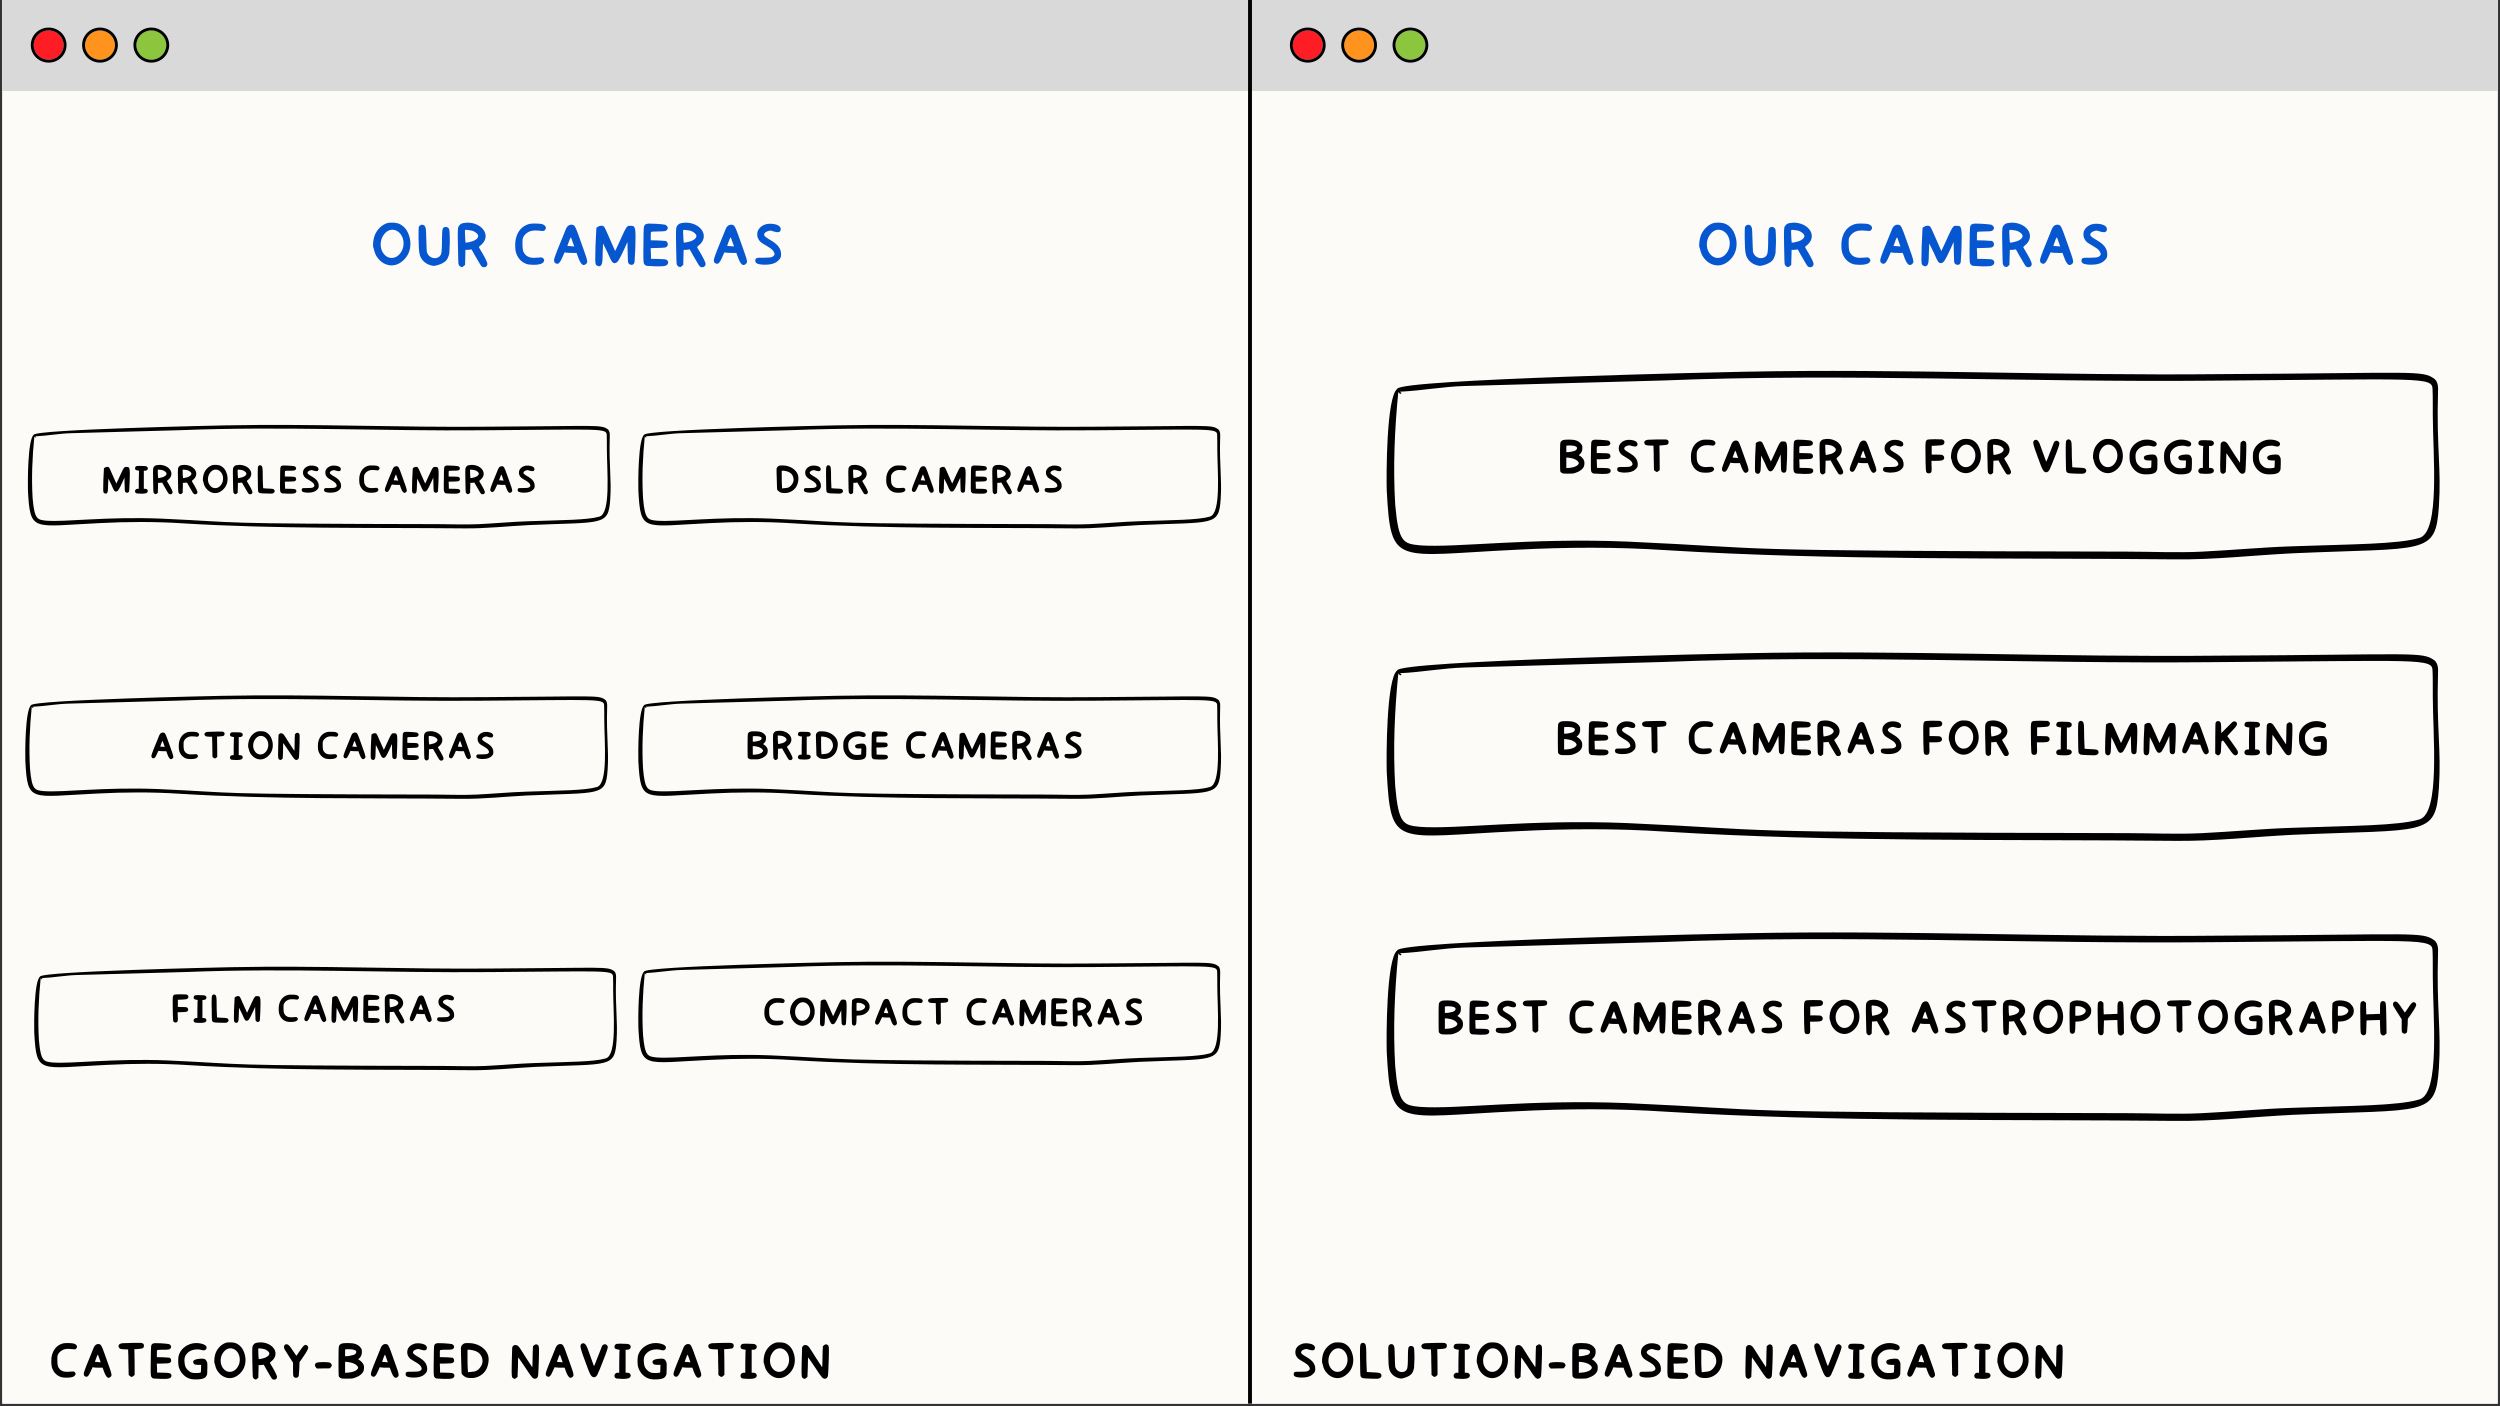 <svg xmlns="http://www.w3.org/2000/svg" xmlns:v="https://vecta.io/nano" width="1280" viewBox="0 0 960 540" height="720" preserveAspectRatio="xMidYMid meet"><rect x="0" y="0" width="960" height="540" fill="#333333" stroke="none"/><style><![CDATA[.B{clip-rule:nonzero}]]></style><defs><clipPath id="A"><path d="M.887 0h958.227v539H.887zm0 0" class="B"></path></clipPath><clipPath id="B"><path d="M.887 0H480v35H.887zm0 0" class="B"></path></clipPath><clipPath id="C"><path d="M480 0h479.113v35H480zm0 0" class="B"></path></clipPath><clipPath id="D"><path d="M479 0h2v539h-2zm0 0" class="B"></path></clipPath><clipPath id="E"><path d="M11.82 10.578H26v13.473H11.82zm0 0" class="B"></path></clipPath><clipPath id="F"><path d="M31 10.578h15v13.473H31zm0 0" class="B"></path></clipPath><clipPath id="G"><path d="M51 10.578h13.973v13.473H51zm0 0" class="B"></path></clipPath><clipPath id="H"><path d="M495.32 10.578H510v13.473h-14.68zm0 0" class="B"></path></clipPath><clipPath id="I"><path d="M515 10.578h14v13.473h-14zm0 0" class="B"></path></clipPath><clipPath id="J"><path d="M534 10.578h14.473v13.473H534zm0 0" class="B"></path></clipPath><clipPath id="K"><path d="M532.031 142H937v73H532.031zm0 0" class="B"></path></clipPath><clipPath id="L"><path d="M532.031 250H937v73H532.031zm0 0" class="B"></path></clipPath><clipPath id="M"><path d="M532.031 358H937v73H532.031zm0 0" class="B"></path></clipPath><clipPath id="N"><path d="M10.449 163H235v40H10.449zm0 0" class="B"></path></clipPath><clipPath id="O"><path d="M9.449 267H234v40H9.449zm0 0" class="B"></path></clipPath><path id="P" d="M.887 0h958.227v539H.887zm0 0"></path><path id="Q" d="M24.438 17.316c0 .367-.035.734-.109 1.098s-.184.715-.328 1.059a5.6 5.6 0 0 1-.531.973c-.211.309-.449.594-.715.855a5.79 5.79 0 0 1-.871.699c-.316.207-.645.379-.996.52s-.707.25-1.078.32a5.68 5.68 0 0 1-1.121.109 5.68 5.68 0 0 1-1.121-.109c-.371-.07-.73-.176-1.078-.32s-.68-.312-.996-.52a5.79 5.79 0 0 1-.871-.699c-.266-.262-.504-.547-.715-.855a5.6 5.6 0 0 1-.531-.973c-.145-.344-.254-.695-.328-1.059s-.109-.73-.109-1.098.035-.738.109-1.102a5.5 5.5 0 0 1 .328-1.055c.145-.344.32-.668.531-.977a5.94 5.94 0 0 1 .715-.852c.266-.262.559-.496.871-.703s.645-.379.996-.52.707-.25 1.078-.32a5.68 5.68 0 0 1 1.121-.109 5.68 5.68 0 0 1 1.121.109c.371.07.73.18 1.078.32s.68.316.996.52.605.441.871.703a5.94 5.94 0 0 1 .715.852c.211.309.387.633.531.977a5.5 5.5 0 0 1 .328 1.055c.074.363.109.73.109 1.102zm0 0"></path><path id="R" d="M18.688 10.586c-3.793 0-6.867 3.012-6.867 6.73s3.074 6.727 6.867 6.727 6.867-3.012 6.867-6.727-3.074-6.73-6.867-6.73zm0 12.363c-3.172 0-5.75-2.527-5.75-5.633s2.578-5.637 5.75-5.637 5.75 2.527 5.75 5.637-2.578 5.633-5.75 5.633zm0 0"></path><path id="S" d="M38.654 523.132l-.109-.328-.234-.672-.125-.344-.359-1.031-.203-.5c0-.02-.008-.031-.016-.031-.117 0-.297.336-.547 1l-.578 1.609c0 .105.082.156.25.156.301 0 .676.023 1.125.063l.188.016.406.047.203.016zm-1.547-6.891a1.73 1.73 0 0 1 .672-.125c.363 0 .656.109.875.328.301.273.785 1.367 1.453 3.281l1.422 3.984.813 2.313c.313.949.469 1.621.469 2.016 0 .25-.133.484-.391.703-.219.219-.465.328-.734.328-.562 0-1.141-.789-1.734-2.375l-.141-.375-.266-.75-.141-.375h-.297-.562-.266c-.855 0-1.496-.023-1.922-.078l-.203-.016-.406-.062-.203-.031-.094.25a5.04 5.04 0 0 1-.219.469l-.109.234-.609 1.328c-.18.355-.336.625-.469.813-.281.375-.547.563-.797.563-.117 0-.195-.004-.234-.016-.562-.113-.844-.488-.844-1.125 0-.488.703-2.422 2.109-5.797l1.578-3.906c.289-.812.707-1.336 1.25-1.578zm0 0"></path><path id="T" d="M50.17 515.695l1.156-.031h1.531 1c.227 0 .367.012.422.031.664.117 1 .445 1 .984 0 .48-.141.813-.422 1-.281.168-.902.277-1.859.328l-.344.031-.703.031h-.344l.078 4.938.016 2.875v2.063l-.203.188-.203.188c-.262.273-.5.406-.719.406s-.469-.125-.75-.375l-.219-.187-.203-.187-.016-.422-.016-1.062-.016-1.234-.031-1.047v-.422l-.031-.969v-1.156l-.016-1.094-.031-.812-.031-.547v-.312-.187l-.016-.359v-.172l-.359-.016-.719-.016-.359-.016c-.781-.02-1.309-.086-1.578-.203-.262-.102-.461-.305-.594-.609-.062-.113-.094-.254-.094-.422 0-.352.195-.633.594-.844.164-.125.492-.211.984-.266l1.109-.031 1.984-.062zm0 0"></path><path id="U" d="M59.345 515.789h.063a.87.87 0 0 0 .156-.016h.172.125l1.859.047 2 .156 1.109.141c.145.055.313.156.5.313.25.211.375.465.375.766 0 .375-.219.68-.656.906-.262.137-1.094.203-2.5.203-1.437 0-2.184.07-2.234.203-.055.117-.078.59-.078 1.422v.297.609.297l.344.016.813.016.797.016h.359l2.406.156c.313.063.535.273.672.625a1.46 1.46 0 0 1 .094.469c0 .355-.156.641-.469.859-.137.094-.344.164-.625.203l-.719.047-1.328.047-.359.016-.828.016-.828.016h-.344l.078 1.703.016 1.016v.719l.344.016h.813l.813.016.359.016c1.594.023 2.492.121 2.703.297.32.211.484.484.484.828 0 .438-.246.773-.734 1-.312.168-1.055.25-2.219.25h-.25-.469-.234l-2.891-.141c-.398-.07-.711-.305-.937-.703-.156-.238-.234-1.031-.234-2.375v-1.953l.031-1.781.047-3.641.078-1.797c.051-.551.242-.922.578-1.109.25-.113.5-.18.75-.203zm0 0"></path><path id="V" d="M73.845 515.898c.5-.102 1.008-.156 1.531-.156 1.145 0 2.172.211 3.078.625.582.293.875.68.875 1.156 0 .336-.164.609-.484.828-.168.117-.375.172-.625.172-.262 0-.594-.055-1-.172-.449-.113-.891-.172-1.328-.172h-.094-.172c-.074.012-.137.016-.187.016h-.125c-1.469.074-2.652.609-3.547 1.609-.625.668-.937 1.496-.937 2.484v.375c0 .117.008.215.031.297.051.773.164 1.383.344 1.828.188.449.488.883.906 1.297s.852.719 1.313.906c.395.168.961.25 1.703.25h.266.281c.883-.082 1.344-.148 1.375-.203.082-.082.133-.582.156-1.5v-.359l.031-.703.016-.359h-.297-.594-.297l-1.016-.109c-.168-.008-.336-.094-.5-.25-.242-.227-.359-.484-.359-.766a.73.73 0 0 1 .25-.578c.406-.352 1.234-.57 2.484-.656a1.38 1.38 0 0 1 .313-.031h.406c.457 0 .801.07 1.031.203.25.137.457.383.625.734.164.305.258.527.281.672l.031.391.016.656v.297.563.266l-.078 2.016c-.012.25-.102.508-.266.766-.211.387-.453.656-.734.813-.699.398-1.84.594-3.422.594-.336 0-.637-.008-.906-.031l-.672-.094a5.67 5.67 0 0 1-3.031-1.578c-.844-.781-1.453-1.781-1.828-3-.168-.52-.25-1.305-.25-2.359 0-1.102.098-1.91.297-2.422a6.24 6.24 0 0 1 1.953-2.781c.883-.738 1.938-1.25 3.156-1.531zm0 0"></path><path id="W" d="M89.975 518.148c-.469-.258-.965-.391-1.484-.391-.855 0-1.621.352-2.297 1.047-.969 1.031-1.453 2.258-1.453 3.672 0 1.273.398 2.359 1.203 3.266.645.699 1.422 1.047 2.328 1.047.926 0 1.742-.383 2.453-1.156.895-.977 1.344-2.16 1.344-3.547 0-.82-.184-1.594-.547-2.312-.387-.727-.902-1.27-1.547-1.625zm-3.141-2.531c.301-.094.781-.141 1.438-.141h.188.203a6.78 6.78 0 0 1 1.172.125 4.07 4.07 0 0 1 .969.297c1.145.563 2.008 1.438 2.594 2.625.582 1.25.875 2.484.875 3.703 0 2.105-.727 3.852-2.172 5.234-1.199 1.156-2.5 1.734-3.906 1.734-.168 0-.344-.008-.531-.031l-.547-.094a5.72 5.72 0 0 1-2.828-1.672c-.418-.437-.762-.898-1.031-1.391a6.02 6.02 0 0 1-.594-1.594l-.156-.594-.125-.359c-.062-.113-.094-.375-.094-.781a10.03 10.03 0 0 1 .422-2.828 7.13 7.13 0 0 1 1.594-2.625c.738-.77 1.582-1.305 2.531-1.609zm0 0"></path><path id="X" d="M121.645 523.242c.238-.102 1.055-.172 2.453-.203l1.391.047.875.078c.375.086.656.266.844.547.133.23.203.414.203.547 0 .219-.125.469-.375.75l-.187.219-.187.219h-.375l-.859.016h-.844-.375l-.375.016-.875.016-.859.016h-.375l-.187-.187-.187-.203c-.273-.27-.406-.562-.406-.875 0-.469.234-.801.703-1zm0 0"></path><path id="Y" d="M135.377 523.414c-.586-.187-1.219-.32-1.906-.406l-.234-.016-.484-.047-.234-.016v.438 1.047 1.266 1.063.422l.266-.016.547-.047.266-.016c.914-.062 1.723-.234 2.422-.516.688-.27 1.141-.602 1.359-1 .082-.164.125-.289.125-.375 0-.125-.043-.25-.125-.375-.281-.551-.949-1.02-2-1.406zm1.203-4.766c-.469-.363-1.422-.547-2.859-.547h-.422c-.117 0-.211.012-.281.031l-.25.031-.25.016v.391.906.922.375h.188.188l.656-.031c.25-.02.539-.066.875-.141l1.375-.328c.664-.258 1-.641 1-1.141 0-.207-.074-.367-.219-.484zm-4.969-2.797a4.98 4.98 0 0 1 .688-.078l.797-.031c1.52 0 2.57.094 3.156.281 1.02.305 1.785.836 2.297 1.594.207.293.328.508.359.641l.031.344.016.578c0 .648-.125 1.188-.375 1.625-.25.406-.477.684-.672.828-.211.117-.312.227-.312.328 0 .063.117.164.359.297.281.148.602.414.969.797.32.375.551.719.688 1.031a3.21 3.21 0 0 1 .172 1.031v.078.125c-.023.043-.031.086-.031.125v.094c-.012.605-.18 1.117-.5 1.531-.586.836-1.574 1.492-2.969 1.969-.512.188-.922.293-1.234.313l-.719.031-1.156.016c-.469 0-.852-.004-1.141-.016l-.641-.031c-.219-.02-.465-.102-.734-.25-.281-.187-.469-.406-.562-.656-.074-.25-.109-2.176-.109-5.781l.016-3.016.031-1.641c.039-.676.102-1.086.188-1.234.258-.5.723-.805 1.391-.922zm0 0"></path><path id="Z" d="M158.968 516.054c.426-.156.938-.234 1.531-.234.625 0 1.223.078 1.797.234.582.168 1 .383 1.25.641.25.273.375.563.375.875 0 .188-.047.375-.141.563-.156.262-.418.391-.781.391-.406 0-.961-.109-1.656-.328-.336-.113-.602-.172-.797-.172-.137 0-.371.055-.703.156-.836.281-1.25.672-1.25 1.172 0 .199.141.418.422.656.281.25.805.602 1.578 1.047 1.219.699 2.094 1.406 2.625 2.125a4.13 4.13 0 0 1 .813 2.484c0 .469-.062.828-.187 1.078-.117.273-.367.578-.75.922-.867.875-2.277 1.313-4.234 1.313h-.266-.25c-1.43-.082-2.246-.332-2.453-.75a1.57 1.57 0 0 1-.125-.562c0-.301.082-.523.25-.672.125-.133.32-.207.594-.219.133-.02.352-.031.656-.031h1.172l1.953-.078a2.89 2.89 0 0 0 .828-.219c.469-.25.703-.535.703-.859 0-.164-.059-.375-.172-.625-.156-.332-.406-.648-.75-.953-.355-.301-.961-.703-1.812-1.203-.867-.5-1.437-.875-1.719-1.125-.273-.25-.527-.594-.766-1.031-.211-.414-.312-.891-.312-1.422 0-.613.145-1.148.438-1.609.488-.727 1.203-1.25 2.141-1.562zm0 0"></path><path id="a" d="M181.57 518.507l-.797-.156c-.23-.031-.437-.047-.625-.047h-.312-.312v.469 1.078 1.078.453l.016 2.578.078 1.734.031.297.031.609.016.313.266-.016.531-.047.266-.031 1-.109c.301-.039.539-.086.719-.141.719-.219 1.367-.727 1.953-1.531.57-.77.859-1.562.859-2.375-.031-1.07-.359-1.969-.984-2.687-.312-.363-.699-.664-1.156-.906-.461-.25-.984-.437-1.578-.562zm-3.203-2.656a2.79 2.79 0 0 1 .5-.078c.188-.02.391-.031.609-.031 1.145 0 2.047.094 2.703.281 1.5.367 2.77 1.07 3.813 2.109 1.094 1.094 1.641 2.398 1.641 3.906 0 .805-.133 1.637-.391 2.5-.324 1.137-.902 2.094-1.734 2.875-.867.805-1.891 1.34-3.078 1.609-.398.094-.867.141-1.406.141-.73 0-1.367-.07-1.906-.219-.312-.102-.687-.328-1.125-.672-.43-.363-.668-.648-.719-.859-.031-.227-.086-1.598-.156-4.109l-.094-3.25-.031-2.156v-.125-.125c0-.082.008-.141.031-.172v-.078-.047-.031-.047c.051-.25.223-.539.516-.875.289-.281.566-.461.828-.547zm0 0"></path><path id="b" d="M204.664 516.945l.219-.187.219-.187c.281-.227.535-.344.766-.344.164 0 .367.07.609.203.176.117.305.305.391.563.07.219.109.746.109 1.578l-.016 1.656-.031 1.484-.156 4.234-.125 2.078c-.062.668-.297 1.09-.703 1.266-.199.105-.383.156-.547.156-.387 0-.762-.207-1.125-.625-.168-.164-.484-.582-.953-1.25l-1.828-2.75-2.453-3.562c-.023-.02-.047.137-.078.469-.023.168-.031.383-.031.641l-.016.891-.031 1.875-.078 1.906-.016.266-.016.594-.031.594-.016.25-.219.188-.203.188c-.262.242-.48.359-.656.359-.125 0-.297-.062-.516-.187-.273-.113-.449-.328-.531-.641-.031-.156-.062-.406-.094-.75l-.031-1.375.016-1.047.031-2.344.156-5.609c.051-.281.191-.531.422-.75.238-.195.5-.297.781-.297.664 0 1.242.391 1.734 1.172l.906 1.406 1.641 2.609 2.203 3.328c.07 0 .113-.66.125-1.984l.078-4 .016-.312.031-.719.031-.719.016-.312zm0 0"></path><path id="c" d="M223.203 516.148c.219-.219.453-.328.703-.328a1.02 1.02 0 0 1 .766.328c.238.188.5.594.781 1.219l.563 1.484.891 2.5.172.484.391 1.094.406 1.109.188.469c.031.023.078-.023.141-.141a3.12 3.12 0 0 0 .234-.484l2.781-7.078c.281-.406.66-.609 1.141-.609.207 0 .422.109.641.328.227.219.352.418.375.594v.109.094c0 .387-.422 1.688-1.266 3.906l-1.734 4.406-.937 2.156c-.367.711-.82 1.063-1.359 1.063-.555 0-1.027-.395-1.422-1.187-.219-.383-.539-1.117-.953-2.203l-1.578-4.281c-.812-2.238-1.219-3.648-1.219-4.234 0-.332.098-.598.297-.797zm0 0"></path><path id="d" d="M236.841 516.054c.289-.051.859-.078 1.703-.078l2.219.078c.945.094 1.422.477 1.422 1.141 0 .324-.125.586-.375.781-.273.219-.605.328-1 .328h-.297-.281v.641 1.641 2.125 2.125 1.641.641h.281.297c.395 0 .727.102 1 .297.25.219.375.48.375.781 0 .273-.121.523-.359.75-.367.355-1.164.531-2.391.531h-.625c-.187 0-.352-.008-.484-.031l-.984-.047-.516-.047a.93.93 0 0 1-.531-.25c-.23-.238-.344-.5-.344-.781 0-.312.125-.598.375-.859a1.4 1.4 0 0 1 .953-.344h.25.25v-.344-.891-1.062-.875-.359l.078-4.391.016-.219.047-.437.031-.219-.297-.047-.281-.047c-.781-.133-1.227-.344-1.328-.625a1.06 1.06 0 0 1-.078-.406c0-.301.082-.555.25-.766.188-.238.395-.363.625-.375zm0 0"></path><path id="e" d="M40.443 179.485c.25-.133.516-.203.797-.203.258 0 .469.086.625.25.145.148.473.824.984 2.031l1.828 4.109c.047-.02.5-1 1.375-2.937l.547-1.172.375-.781a6.12 6.12 0 0 1 .266-.531l.281-.453c.207-.258.363-.41.469-.453l.203-.031.328-.016c.414 0 .695.047.844.141s.27.344.375.75c.07.398.109 1.039.109 1.922l-.062 2.844-.172 3.453c-.062.418-.242.672-.531.766-.086.023-.184.031-.297.031-.23 0-.453-.109-.672-.328-.094-.094-.152-.281-.172-.562-.023-.133-.039-.391-.047-.766l-.047-1.5-.016-.391-.016-.922-.016-.922v-.406l-.109.25-.25.531-.234.531-.109.234-.969 2.063-.625 1.094c-.293.438-.609.656-.953.656-.293 0-.539-.148-.734-.453l-.422-.781-.672-1.516-1.078-2.172c-.023 0-.031.016-.031.047l-.109 2.453c-.012 1.523-.09 2.418-.234 2.688-.168.355-.391.531-.672.531-.125 0-.273-.039-.437-.125-.23-.102-.371-.258-.422-.469-.074-.227-.109-.707-.109-1.437l.063-3.234.219-4.406c.063-.145.238-.281.531-.406zm0 0"></path><path id="f" d="M52.555 178.969c.227-.039.676-.062 1.344-.062l1.734.063c.75.074 1.125.375 1.125.906 0 .25-.094.453-.281.609-.219.18-.484.266-.797.266h-.234-.219v.5 1.297 1.672 1.688 1.297.5h.219.234c.313 0 .578.078.797.234.188.18.281.383.281.609 0 .219-.09.418-.266.594-.293.281-.93.422-1.906.422h-.484a3.41 3.41 0 0 1-.375-.016l-.781-.047-.406-.031c-.148-.02-.289-.086-.422-.203-.18-.187-.266-.391-.266-.609 0-.25.094-.473.281-.672.219-.187.473-.281.766-.281h.188.203v-.281-.703-.828-.687-.281l.063-3.469.016-.172.031-.344.031-.172-.234-.031-.219-.047c-.625-.102-.977-.27-1.047-.5-.043-.102-.062-.207-.062-.312 0-.238.063-.441.188-.609.145-.187.313-.285.5-.297zm0 0"></path><path id="g" d="M62.255 180.532c-.062-.031-.184-.055-.359-.078-.168-.031-.383-.055-.641-.078l-.281-.031-.094-.016c-.148 0-.242.047-.281.141-.012.012-.016.133-.016.359l.047 1.641.109 1.078c.008.023.047.031.109.031.219 0 .551-.062 1-.187.445-.094.797-.203 1.047-.328.695-.344 1.047-.738 1.047-1.187 0-.238-.172-.5-.516-.781s-.734-.469-1.172-.562zm-2.047-1.922l.563-.062.484-.031a5.64 5.64 0 0 1 2.578.609c.789.418 1.359.965 1.703 1.641.188.398.281.777.281 1.141 0 .836-.375 1.578-1.125 2.234-.375.324-.562.512-.562.563 0 .074.223.477.672 1.203.977 1.668 1.469 2.699 1.469 3.094 0 .18-.07.352-.203.516-.148.188-.359.281-.641.281-.273 0-.469-.066-.594-.203-.094-.07-.262-.297-.5-.672l-.906-1.578-.187-.297-.406-.719-.406-.719-.172-.312-.234.031-.219.016a4.58 4.58 0 0 1-.797.063h-.156-.156l-.016.797-.016 1.109-.047 1.109v.781l-.172.156-.156.141c-.18.168-.34.25-.484.25-.062 0-.109-.004-.141-.016-.355-.102-.59-.336-.703-.703-.031-.094-.062-.523-.094-1.297l-.062-3.375-.031-1.984-.016-.906.031-1.094c.02-.281.047-.488.078-.625.051-.219.207-.457.469-.719.164-.195.457-.336.875-.422zm0 0"></path><path id="h" d="M83.999 180.626c-.375-.207-.766-.312-1.172-.312-.668 0-1.273.277-1.812.828-.773.813-1.156 1.781-1.156 2.906 0 1 .316 1.855.953 2.563.508.555 1.125.828 1.844.828.727 0 1.375-.301 1.938-.906.707-.77 1.063-1.703 1.063-2.797 0-.645-.148-1.254-.437-1.828-.305-.57-.711-1-1.219-1.281zm-2.469-2c.227-.07.602-.109 1.125-.109h.156.156c.344.012.648.043.922.094.281.055.531.133.75.234.914.449 1.602 1.141 2.063 2.078.457.992.688 1.965.688 2.922 0 1.668-.574 3.047-1.719 4.141-.949.906-1.977 1.359-3.078 1.359a2.62 2.62 0 0 1-.422-.031l-.437-.062a4.56 4.56 0 0 1-2.219-1.328c-.336-.344-.609-.707-.828-1.094-.211-.395-.367-.816-.469-1.266l-.125-.453c-.031-.125-.062-.223-.094-.297-.055-.094-.078-.297-.078-.609 0-.738.113-1.484.344-2.234a5.38 5.38 0 0 1 1.266-2.078c.57-.602 1.238-1.023 2-1.266zm0 0"></path><path id="i" d="M99.463 178.751a1.08 1.08 0 0 1 .375-.094c.238 0 .457.102.656.297.164.156.273.563.328 1.219a21.73 21.73 0 0 1 .063 1.484l.016 2.422.141 3.391c.082.023.727.07 1.938.141 1.207.031 1.906.121 2.094.266.258.188.391.422.391.703 0 .336-.187.602-.562.797-.211.117-.543.172-1 .172a18.2 18.2 0 0 1-.469-.016l-1.187-.031-1.5-.047-.797-.094c-.312-.062-.555-.211-.719-.453-.086-.113-.137-.395-.156-.844-.023-.219-.039-.656-.047-1.312l-.031-2.687-.031-1.25v-1.453l.031-1.312c.02-.344.047-.578.078-.703.063-.258.191-.457.391-.594zm0 0"></path><path id="j" d="M108.69 178.766h.047c.031 0 .07-.004.125-.016h.141.094l1.469.047 1.578.109.875.125c.113.031.242.109.391.234a.78.78 0 0 1 .297.609c0 .293-.172.531-.516.719-.211.105-.867.156-1.969.156-1.137 0-1.727.055-1.766.156-.043.094-.062.469-.062 1.125v.234.484.234l.281.016h.625l.641.016h.281c1.008.012 1.641.055 1.891.125.25.055.426.215.531.484a1.21 1.21 0 0 1 .078.375c0 .281-.125.508-.375.672-.105.086-.266.137-.484.156-.105.023-.293.039-.562.047l-1.062.047-.281.016h-.641l-.656.016h-.281l.063 1.344.016.797v.563l.281.016.641.016.641.016h.281c1.25.012 1.957.09 2.125.234.258.156.391.375.391.656 0 .344-.195.605-.578.781-.25.137-.84.203-1.766.203h-.187-.375-.187l-2.266-.109c-.324-.062-.574-.25-.75-.562-.125-.187-.187-.812-.187-1.875v-1.547l.031-1.406.031-2.875.063-1.406c.039-.437.191-.727.453-.875a1.58 1.58 0 0 1 .594-.156zm0 0"></path><path id="k" d="M118.387 178.969c.344-.125.742-.187 1.203-.187.5 0 .973.063 1.422.188.469.125.801.297 1 .516.195.211.297.438.297.688 0 .148-.043.293-.125.438-.117.211-.32.313-.609.313-.312 0-.75-.082-1.312-.25-.262-.094-.469-.141-.625-.141-.105 0-.289.039-.547.109-.668.23-1 .543-1 .938 0 .156.113.328.344.516.219.199.629.477 1.234.828.969.555 1.66 1.109 2.078 1.672a3.27 3.27 0 0 1 .641 1.969c0 .367-.047.648-.141.844-.094.211-.293.453-.594.734-.687.688-1.805 1.031-3.344 1.031h-.203-.203c-1.125-.07-1.773-.27-1.937-.594-.074-.176-.109-.32-.109-.437 0-.238.066-.414.203-.531.102-.113.258-.176.469-.187l.516-.016h.938l1.531-.062a2.04 2.04 0 0 0 .656-.172c.363-.195.547-.422.547-.672 0-.133-.043-.301-.125-.5-.125-.258-.324-.508-.594-.75-.281-.238-.758-.555-1.422-.953-.687-.395-1.148-.691-1.375-.891-.211-.195-.406-.461-.594-.797-.168-.332-.25-.711-.25-1.141 0-.477.117-.898.359-1.266.375-.57.93-.984 1.672-1.234zm0 0"></path><path id="l" d="M141.446 178.844c.281-.07.754-.109 1.422-.109.945 0 1.609.059 1.984.172.289.105.508.234.656.391.156.18.234.355.234.531 0 .199-.094.391-.281.578-.148.148-.297.219-.453.219h-.125l-.312-.031-.687-.078-.875-.031c-.555 0-1.047.094-1.484.281-.711.344-1.203.789-1.484 1.328-.125.25-.199.461-.219.625a5.59 5.59 0 0 0-.031.438v.719c0 .781.051 1.371.156 1.766.102.375.32.734.656 1.078.5.469 1.176.703 2.031.703a14.05 14.05 0 0 0 1.234-.062l.5-.016.188-.016c.188 0 .348.074.484.219.176.156.266.328.266.516 0 .156-.094.344-.281.563-.387.387-1.195.578-2.422.578-.812 0-1.43-.078-1.844-.234-1.187-.445-2.027-1.305-2.516-2.578-.199-.5-.297-1.211-.297-2.141l.031-.844a4.34 4.34 0 0 1 .109-.719c.195-.969.586-1.797 1.172-2.484.57-.656 1.301-1.109 2.188-1.359zm0 0"></path><path id="m" d="M152.914 184.563l-.094-.266-.187-.531-.094-.281-.281-.797-.156-.406c0-.008-.008-.016-.016-.016-.094 0-.242.266-.437.797l-.453 1.266c0 .074.063.109.188.109.238 0 .535.023.891.063a2.25 2.25 0 0 0 .156.016 1.73 1.73 0 0 1 .313.031l.172.016zm-1.234-5.437c.156-.062.332-.094.531-.094.289 0 .523.086.703.25.227.211.609 1.074 1.141 2.594l1.125 3.141.641 1.813c.25.75.375 1.289.375 1.609 0 .199-.109.383-.328.547-.168.18-.355.266-.562.266-.449 0-.906-.629-1.375-1.891l-.109-.297-.203-.578-.109-.297h-.234-.437-.219c-.68 0-1.187-.02-1.531-.062l-.156-.016-.312-.047-.156-.016-.078.188-.172.375-.094.188-.469 1.031-.375.641c-.23.305-.445.453-.641.453-.086 0-.141-.004-.172-.016-.449-.094-.672-.391-.672-.891 0-.383.551-1.906 1.656-4.562l1.25-3.078c.238-.645.566-1.062.984-1.25zm0 0"></path><path id="n" d="M301.812 180.907l-.641-.109c-.18-.031-.34-.047-.484-.047h-.25-.25v.359.844.859.359l.016 2.047.063 1.359.016.234a3.93 3.93 0 0 1 .031.484l.016.25.203-.016.406-.047.219-.016.797-.094a4.11 4.11 0 0 0 .563-.109c.57-.164 1.086-.566 1.547-1.203.445-.602.672-1.227.672-1.875-.031-.844-.289-1.551-.766-2.125-.25-.281-.559-.516-.922-.703-.367-.195-.777-.348-1.234-.453zm-2.531-2.094c.113-.031.242-.051.391-.062l.469-.016c.914 0 1.629.074 2.141.219 1.188.281 2.188.836 3 1.656.875.867 1.313 1.891 1.313 3.078 0 .637-.105 1.297-.312 1.984-.25.898-.711 1.652-1.375 2.266a5.07 5.07 0 0 1-2.422 1.266c-.324.086-.695.125-1.109.125-.586 0-1.086-.062-1.5-.187-.25-.07-.547-.25-.891-.531-.344-.289-.539-.516-.578-.672-.023-.187-.059-1.266-.109-3.234l-.078-2.578-.031-1.703v-.094-.094c0-.07.008-.117.031-.141v-.062-.031-.031-.031c.031-.195.164-.43.406-.703.227-.219.445-.359.656-.422zm0 0"></path><path id="o" d="M82.211 280.96l.906-.016h1.203.797l.328.016c.531.094.797.352.797.766 0 .387-.117.652-.344.797-.219.137-.703.219-1.453.25l-.281.031-.562.031h-.266l.063 3.891.016 2.281v1.625l-.156.156-.156.141c-.211.211-.402.313-.578.313-.168 0-.367-.098-.594-.297l-.172-.141-.156-.156-.016-.328-.016-.828-.016-.984-.016-.812v-.344l-.016-.766v-.922l-.031-.859-.016-.641-.016-.437v-.234-.141c0-.102-.008-.203-.016-.297v-.141h-.281l-.578-.016-.281-.016c-.617-.008-1.027-.062-1.234-.156-.219-.082-.383-.242-.484-.484-.055-.094-.078-.203-.078-.328 0-.281.16-.504.484-.672.125-.094.379-.16.766-.203l.891-.031 1.563-.047zm0 0"></path><path id="p" d="M152.452 88.708c-.562-.32-1.152-.484-1.766-.484-1.023 0-1.945.422-2.766 1.266-1.156 1.242-1.734 2.703-1.734 4.391 0 1.523.477 2.82 1.438 3.891.781.844 1.707 1.266 2.781 1.266 1.125 0 2.102-.457 2.938-1.375 1.082-1.176 1.625-2.594 1.625-4.25 0-.977-.227-1.898-.672-2.766-.461-.875-1.074-1.52-1.844-1.937zm-3.75-3.031c.363-.113.93-.172 1.703-.172h.234.25c.52.023.988.074 1.406.156a4.48 4.48 0 0 1 1.141.359c1.375.68 2.41 1.727 3.109 3.141.695 1.492 1.047 2.965 1.047 4.422 0 2.523-.867 4.609-2.594 6.266-1.437 1.375-2.996 2.063-4.672 2.063a4.5 4.5 0 0 1-.641-.047l-.656-.109a6.84 6.84 0 0 1-3.375-2c-.5-.52-.914-1.07-1.234-1.656-.312-.594-.555-1.227-.719-1.906l-.187-.703-.141-.437c-.086-.133-.125-.441-.125-.922 0-1.125.172-2.254.516-3.391.395-1.176 1.035-2.223 1.922-3.141.875-.914 1.879-1.555 3.016-1.922zm0 0"></path><path id="q" d="M161.64 86.364l.156-.031a2.37 2.37 0 0 1 .266-.016c.352 0 .633.09.844.266.289.262.488.68.594 1.25.039.281.078.789.109 1.516l.094 2.859.094 2.672.063 1.344c.02.438.129.844.328 1.219.281.523.672.934 1.172 1.234.52.305 1.055.453 1.609.453.344 0 .672-.062.984-.187.781-.281 1.27-.816 1.469-1.609.195-.781.297-2.52.297-5.219l.047-2.359.109-1.344c.102-.582.301-.941.594-1.078a1.53 1.53 0 0 1 .719-.187c.539 0 .961.273 1.266.813.156.344.242 1.824.266 4.438v.203.422.203l-.172 3.953c-.168.844-.437 1.605-.812 2.281-.543.918-1.609 1.648-3.203 2.188-.898.293-1.559.438-1.984.438-.418 0-1.016-.145-1.797-.437a6.05 6.05 0 0 1-2.125-1.375c-.812-.82-1.32-1.77-1.516-2.844-.125-.539-.219-1.32-.281-2.344l-.109-3.766v-.469-.906-.453l.016-1.281.047-.734c.008-.258.086-.469.234-.625.094-.094.195-.187.313-.281s.219-.16.313-.203zm0 0"></path><path id="r" d="M181.076 88.552c-.105-.031-.289-.066-.547-.109l-.984-.125-.406-.047-.156-.016c-.219 0-.359.074-.422.219-.023.023-.031.199-.031.531l.094 2.484.141 1.656a.56.56 0 0 0 .188.016c.32 0 .82-.086 1.5-.266.676-.133 1.203-.301 1.578-.5 1.063-.52 1.594-1.117 1.594-1.797 0-.363-.262-.754-.781-1.172a4.13 4.13 0 0 0-1.766-.875zm-3.109-2.891l.844-.109c.27-.031.516-.047.734-.047a8.61 8.61 0 0 1 3.922.922c1.195.648 2.055 1.477 2.578 2.484.281.605.422 1.184.422 1.734 0 1.262-.57 2.391-1.703 3.391-.562.48-.844.762-.844.844 0 .117.336.727 1.016 1.828 1.477 2.531 2.219 4.094 2.219 4.688 0 .262-.102.523-.297.781-.219.281-.555.422-1 .422-.398 0-.695-.098-.891-.297-.137-.125-.383-.469-.734-1.031l-1.391-2.391-.281-.453-.609-1.094-.609-1.094-.266-.469-.344.047-.344.047c-.367.063-.766.094-1.203.094h-.234-.234l-.016 1.188-.047 1.688-.047 1.672-.016 1.188-.266.234-.25.219c-.262.262-.5.391-.719.391-.094 0-.164-.008-.203-.031-.543-.156-.902-.516-1.078-1.078-.043-.133-.086-.785-.125-1.953l-.109-5.109-.047-3-.016-1.375.047-1.656.094-.937c.082-.344.32-.711.719-1.109.258-.301.703-.508 1.328-.625zm0 0"></path><path id="s" d="M203.15 86.021c.414-.125 1.133-.187 2.156-.187 1.438 0 2.43.09 2.984.266.438.168.766.371.984.609.238.25.359.516.359.797 0 .305-.137.594-.406.875-.23.219-.465.328-.703.328-.012 0-.074-.004-.187-.016l-.469-.047-1.031-.094-1.328-.047c-.844 0-1.594.137-2.25.406-1.074.523-1.82 1.195-2.234 2.016-.211.375-.324.695-.344.953l-.031.641-.016 1.094c0 1.199.078 2.102.234 2.703.156.555.484 1.09.984 1.609.758.719 1.789 1.078 3.094 1.078.508 0 1.125-.031 1.844-.094l.766-.047.281-.016c.281 0 .531.117.75.344.258.242.391.496.391.766 0 .242-.141.531-.422.875-.574.574-1.797.859-3.672.859-1.219 0-2.148-.117-2.781-.359-1.805-.676-3.074-1.973-3.812-3.891-.305-.75-.453-1.832-.453-3.25l.047-1.266c.031-.395.086-.766.172-1.109.301-1.457.891-2.703 1.766-3.734.875-1 1.984-1.687 3.328-2.062zm0 0"></path><path id="t" d="M220.514 94.661l-.141-.406-.281-.797-.156-.406-.422-1.234-.234-.594c0-.02-.012-.031-.031-.031-.137 0-.355.402-.656 1.203l-.687 1.906c0 .125.098.188.297.188.363 0 .813.027 1.344.078l.234.016.484.047.25.031zm-1.859-8.234a2.2 2.2 0 0 1 .813-.141c.438 0 .785.133 1.047.391.352.313.93 1.621 1.734 3.922l1.703 4.766.953 2.75c.383 1.137.578 1.945.578 2.422 0 .305-.164.578-.484.828-.262.262-.547.391-.859.391-.687 0-1.383-.945-2.078-2.844l-.172-.437-.328-.906-.156-.453h-.344-.672-.328c-1.023 0-1.789-.023-2.297-.078l-.25-.031-.484-.062-.234-.031-.125.281-.25.578-.125.281-.719 1.578c-.219.43-.414.75-.578.969-.336.461-.652.688-.953.688-.137 0-.227-.008-.266-.031-.68-.145-1.016-.594-1.016-1.344 0-.582.832-2.891 2.5-6.922l1.891-4.672c.363-.977.863-1.609 1.5-1.891zm0 0"></path><path id="u" d="M229.79 86.974a2.62 2.62 0 0 1 1.203-.297c.395 0 .711.133.953.391.219.219.719 1.234 1.5 3.047l2.75 6.234h.031c.039-.02.734-1.5 2.078-4.437l.813-1.797.563-1.172.406-.797.422-.703c.32-.395.563-.625.719-.687a1.38 1.38 0 0 1 .313-.031l.5-.016c.613 0 1.031.07 1.25.203.227.137.422.516.578 1.141.113.594.172 1.563.172 2.906l-.078 4.313-.281 5.234c-.094.617-.359.996-.797 1.141a1.9 1.9 0 0 1-.453.047c-.344 0-.684-.164-1.016-.5-.148-.133-.234-.414-.266-.844-.023-.195-.043-.582-.062-1.156l-.062-2.281-.016-.594-.031-1.391-.031-1.391-.016-.609-.172.359-.359.813-.359.813-.156.359-1.484 3.109-.937 1.672c-.437.656-.918.984-1.437.984-.437 0-.809-.227-1.109-.687-.137-.219-.352-.613-.641-1.187l-1.031-2.281-1.625-3.297c-.043 0-.062.023-.062.063l-.141 3.719c-.023 2.313-.141 3.668-.359 4.063-.262.543-.602.813-1.016.813-.199 0-.418-.062-.656-.187-.367-.156-.59-.395-.672-.719-.094-.332-.141-1.055-.141-2.172l.094-4.891.328-6.672c.094-.219.359-.426.797-.625zm0 0"></path><path id="v" d="M293.88 86.192c.52-.176 1.129-.266 1.828-.266.75 0 1.469.09 2.156.266.695.199 1.191.461 1.484.781.301.313.453.664.453 1.047a1.42 1.42 0 0 1-.172.656c-.187.324-.5.484-.937.484-.48 0-1.137-.129-1.969-.391-.406-.145-.73-.219-.969-.219-.156 0-.434.063-.828.188-1 .336-1.5.805-1.5 1.406 0 .242.172.5.516.781.332.293.957.711 1.875 1.25 1.457.844 2.504 1.695 3.141 2.547.645.875.969 1.867.969 2.969 0 .555-.074.98-.219 1.281-.137.324-.434.695-.891 1.109-1.043 1.043-2.73 1.563-5.062 1.563h-.312-.312c-1.699-.102-2.68-.406-2.937-.906-.105-.258-.156-.477-.156-.656 0-.352.102-.625.313-.812.156-.156.395-.242.719-.266.156-.02.414-.031.781-.031h1.391l2.344-.094a3.03 3.03 0 0 0 .984-.266c.563-.301.844-.641.844-1.016 0-.195-.074-.445-.219-.75-.18-.395-.477-.773-.891-1.141-.418-.352-1.137-.832-2.156-1.437-1.043-.594-1.73-1.039-2.062-1.344-.324-.301-.625-.707-.906-1.219-.262-.5-.391-1.07-.391-1.719 0-.738.18-1.375.547-1.906.57-.883 1.422-1.516 2.547-1.891zm0 0"></path><path id="w" d="M604.195 176.142c-.555-.164-1.156-.289-1.812-.375l-.234-.016-.453-.047-.234-.016v.406 1.016 1.203 1.016.406l.266-.016a4.68 4.68 0 0 1 .516-.031l.25-.016c.883-.062 1.66-.227 2.328-.5.656-.258 1.086-.582 1.297-.969.082-.156.125-.273.125-.359 0-.113-.043-.234-.125-.359-.273-.52-.914-.969-1.922-1.344zm1.156-4.547c-.449-.352-1.359-.531-2.734-.531h-.406a.91.91 0 0 0-.266.031l-.25.031-.234.016v.375.875.875.359h.172.188a6.46 6.46 0 0 0 .625-.031 8.06 8.06 0 0 0 .844-.125l1.313-.312c.645-.258.969-.629.969-1.109 0-.187-.074-.336-.219-.453zm-4.75-2.687c.195-.031.414-.051.656-.062l.766-.031c1.445 0 2.453.09 3.016.266.969.293 1.703.805 2.203 1.531.188.273.297.477.328.609a1.36 1.36 0 0 1 .031.328l.016.547c0 .625-.121 1.148-.359 1.563-.242.387-.453.652-.641.797-.187.105-.281.203-.281.297 0 .074.109.172.328.297.27.148.582.402.938.766.301.355.516.684.641.984.113.313.172.641.172.984v.063.125c-.012.043-.016.086-.016.125v.094c-.023.574-.184 1.059-.484 1.453-.562.805-1.516 1.434-2.859 1.891-.48.18-.871.277-1.172.297l-.687.031-1.109.016a27.88 27.88 0 0 1-1.094-.016l-.609-.031c-.199-.02-.43-.102-.687-.25-.273-.164-.453-.367-.547-.609-.062-.238-.094-2.086-.094-5.547v-2.875l.047-1.578c.031-.633.082-1.023.156-1.172.258-.477.707-.773 1.344-.891zm0 0"></path><path id="x" d="M612.294 168.861h.078a.79.79 0 0 0 .141-.016h.156.125l1.781.047 1.906.141 1.063.141c.145.055.301.152.469.297.238.211.359.453.359.734 0 .355-.203.641-.609.859-.262.137-1.062.203-2.406.203-1.375 0-2.086.063-2.125.188-.055.117-.078.57-.078 1.359v.297.578.281l.328.016h.766l.766.016.344.016c1.227.012 1.992.059 2.297.141.313.063.531.262.656.594a1.46 1.46 0 0 1 .094.469c0 .336-.152.605-.453.813-.125.094-.324.156-.594.188a7.51 7.51 0 0 1-.703.063l-1.266.031-.344.016-.781.016-.797.016h-.328l.063 1.625.031.984v.672l.328.016.781.016.781.016h.328c1.52.023 2.383.121 2.594.297.301.188.453.449.453.781 0 .418-.23.742-.687.969-.305.156-1.016.234-2.141.234h-.234-.453-.219l-2.75-.141c-.387-.062-.695-.285-.922-.672-.137-.227-.203-.988-.203-2.281v-1.859l.016-1.703.047-3.484.078-1.719c.039-.531.223-.879.547-1.047a2.14 2.14 0 0 1 .719-.203zm0 0"></path><path id="y" d="M624.058 169.111c.414-.145.906-.219 1.469-.219.602 0 1.176.074 1.719.219.563.156.961.367 1.203.625.238.25.359.527.359.828 0 .18-.055.355-.156.531-.137.25-.383.375-.734.375-.387 0-.914-.098-1.578-.297-.324-.113-.578-.172-.766-.172-.137 0-.359.047-.672.141-.805.273-1.203.648-1.203 1.125 0 .188.133.398.406.625.27.242.773.574 1.516 1 1.164.68 2.004 1.359 2.516 2.047.508.699.766 1.484.766 2.359 0 .449-.059.793-.172 1.031-.117.262-.355.559-.719.891-.836.836-2.184 1.25-4.047 1.25h-.25-.25c-1.367-.082-2.152-.32-2.359-.719-.074-.207-.109-.383-.109-.531 0-.289.078-.504.234-.641.125-.133.316-.207.578-.219.125-.02.332-.031.625-.031h1.125l1.859-.062c.27-.031.535-.102.797-.219.445-.238.672-.508.672-.812 0-.164-.059-.367-.172-.609-.148-.312-.387-.613-.719-.906-.336-.281-.906-.66-1.719-1.141-.836-.477-1.387-.836-1.656-1.078-.262-.238-.5-.566-.719-.984-.211-.406-.312-.863-.312-1.375 0-.582.145-1.094.438-1.531.457-.695 1.133-1.195 2.031-1.5zm0 0"></path><path id="z" d="M635.861 168.767l1.109-.016h1.453.953l.422.016c.633.117.953.43.953.938 0 .461-.137.777-.406.953-.273.168-.859.273-1.766.313l-.344.031-.672.031-.328.016.063 4.719.031 2.734v1.984l-.203.188-.187.172c-.25.25-.48.375-.687.375s-.449-.117-.719-.359l-.203-.172-.203-.187-.016-.406-.016-1-.016-1.187-.016-1-.016-.406-.016-.922v-1.109l-.031-1.047-.016-.766-.031-.531v-.297-.172l-.016-.344v-.172l-.344-.016-.687-.016-.344-.016c-.75-.02-1.25-.082-1.5-.187-.262-.102-.453-.297-.578-.578-.062-.113-.094-.25-.094-.406 0-.332.191-.602.578-.812.156-.113.461-.195.922-.25l1.078-.031 1.891-.062zm0 0"></path><path id="AA" d="M653.545 168.954c.332-.094.91-.141 1.734-.141 1.145 0 1.941.074 2.391.219.352.125.613.289.781.484.195.211.297.422.297.641 0 .242-.117.477-.344.703-.18.168-.359.25-.547.25h-.156l-.375-.047-.828-.078-1.062-.031c-.668 0-1.266.109-1.797.328-.867.418-1.465.953-1.797 1.609-.156.305-.246.559-.266.766l-.031.516-.016.875c0 .961.066 1.68.203 2.156.125.449.383.883.781 1.297.602.574 1.426.859 2.469.859.414 0 .91-.023 1.484-.078l.609-.031.234-.016c.219 0 .414.09.594.266.207.188.313.398.313.625 0 .188-.109.418-.328.688-.469.469-1.453.703-2.953.703-.969 0-1.715-.098-2.234-.297-1.437-.539-2.449-1.578-3.031-3.109-.242-.602-.359-1.473-.359-2.609l.031-1.016c.02-.312.066-.602.141-.875.238-1.164.707-2.164 1.406-3 .695-.789 1.582-1.344 2.656-1.656zm0 0"></path><path id="AB" d="M667.437 175.892l-.109-.328c-.062-.219-.137-.43-.219-.641l-.125-.328-.328-.984-.203-.484c0-.008-.008-.016-.016-.016-.117 0-.293.32-.531.953l-.547 1.531c0 .094.078.141.234.141.289 0 .648.027 1.078.078l.188.016a2.55 2.55 0 0 1 .391.031l.188.031zm-1.484-6.594a1.68 1.68 0 0 1 .656-.125c.344 0 .617.105.828.313.289.262.754 1.309 1.391 3.141l1.359 3.813.781 2.203c.301.906.453 1.555.453 1.938 0 .242-.133.465-.391.672-.211.211-.437.313-.687.313-.543 0-1.094-.758-1.656-2.281l-.141-.359-.266-.719-.125-.359h-.281-.531-.266c-.812 0-1.43-.02-1.844-.062l-.187-.016-.391-.062-.187-.031-.094.234-.203.469-.109.219-.578 1.25-.453.781c-.273.367-.527.547-.766.547-.117 0-.187-.004-.219-.016-.543-.113-.812-.473-.812-1.078 0-.469.672-2.312 2.016-5.531l1.516-3.734c.281-.789.676-1.297 1.188-1.516zm0 0"></path><path id="AC" d="M674.877 169.736c.301-.164.617-.25.953-.25.313 0 .566.105.766.313.176.18.578.992 1.203 2.438l2.203 4.984c.047-.008.598-1.191 1.672-3.547l.656-1.422.438-.937.344-.656.328-.547c.258-.32.453-.504.578-.547a.85.85 0 0 1 .25-.031l.406-.016c.488 0 .82.055 1 .156.176.117.328.422.453.922.094.48.141 1.25.141 2.313l-.062 3.453-.219 4.188c-.086.5-.305.809-.656.922-.094.031-.215.047-.359.047-.273 0-.543-.133-.812-.406-.105-.113-.172-.336-.203-.672-.023-.164-.043-.477-.062-.937l-.047-1.828-.016-.469-.016-1.109-.031-1.109v-.484l-.141.281-.281.641-.297.656-.125.281-1.187 2.5-.75 1.328c-.355.531-.742.797-1.156.797-.344 0-.637-.18-.875-.547-.117-.176-.293-.492-.531-.953l-.812-1.828-1.297-2.641c-.031 0-.047.016-.047.047l-.125 2.969c-.012 1.855-.105 2.945-.281 3.266-.211.43-.48.641-.812.641-.168 0-.344-.047-.531-.141-.293-.125-.469-.316-.531-.578-.074-.27-.109-.852-.109-1.75l.063-3.891.266-5.344c.082-.176.301-.344.656-.5zm0 0"></path><path id="AD" d="M702.921 171.001c-.086-.031-.23-.062-.437-.094l-.781-.094-.328-.047-.125-.016c-.18 0-.293.059-.344.172-.012.023-.016.168-.016.438l.063 1.984.125 1.313c.008.023.055.031.141.031.258 0 .66-.07 1.203-.219.539-.113.961-.25 1.266-.406.844-.414 1.266-.895 1.266-1.437 0-.289-.211-.602-.625-.937a3.21 3.21 0 0 0-1.406-.687zm-2.484-2.328l.672-.078c.219-.031.414-.047.594-.047 1.113 0 2.16.25 3.141.75.957.512 1.641 1.172 2.047 1.984.227.48.344.945.344 1.391 0 1.012-.453 1.914-1.359 2.703-.449.387-.672.609-.672.672 0 .094.27.586.813 1.469 1.176 2.023 1.766 3.273 1.766 3.75a1.03 1.03 0 0 1-.234.625c-.18.23-.445.344-.797.344-.312 0-.555-.082-.719-.25-.105-.094-.297-.363-.578-.812l-1.125-1.906-.219-.375-.484-.875-.484-.875-.219-.375-.281.047-.266.031a6.73 6.73 0 0 1-.969.063h-.187-.187l-.016.969-.031 1.344-.047 1.344v.953l-.203.188-.203.172c-.211.211-.402.313-.578.313-.086 0-.141-.008-.172-.031-.43-.125-.715-.41-.859-.859-.031-.113-.062-.633-.094-1.562l-.094-4.094-.047-2.406v-1.094l.031-1.328.078-.75c.063-.27.254-.566.578-.891.207-.238.563-.406 1.063-.5zm0 0"></path><path id="AE" d="M740.081 168.861c.207-.102 1.203-.172 2.984-.203l2.641.063c.352.086.625.266.813.547.094.117.141.289.141.516 0 .281-.074.512-.219.688-.168.23-.422.383-.766.453-.156.031-.402.063-.734.094l-1.25.094-.297.016-.672.031-.672.031h-.281v.344.828 1.016.844.328h.359.703.359l2.25.063c.238.023.477.125.719.313.27.242.406.523.406.844 0 .281-.105.523-.312.719-.187.188-.484.309-.891.359-.199.031-.469.059-.812.078l-1.266.031h-.25-.562-.562-.234l.016.313.016.719v.703l.016.313c.02.156.031.336.031.531v.641c0 .605-.078 1.012-.234 1.219-.168.242-.461.359-.875.359-.398 0-.684-.117-.859-.359-.125-.176-.199-.406-.219-.687l-.062-.766-.047-1.437c-.023-.258-.039-.859-.047-1.797l-.047-3.859v-.219-.453-.234c0-1.219.047-1.992.141-2.328a1.13 1.13 0 0 1 .578-.75zm0 0"></path><path id="AF" d="M756.526 171.111c-.449-.25-.918-.375-1.406-.375-.812 0-1.547.336-2.203 1a4.98 4.98 0 0 0-1.391 3.531c0 1.211.383 2.246 1.156 3.109.613.668 1.352 1 2.219 1 .895 0 1.676-.363 2.344-1.094.863-.945 1.297-2.082 1.297-3.406 0-.781-.18-1.516-.531-2.203-.367-.695-.859-1.219-1.484-1.562zm-2.984-2.406c.281-.102.734-.156 1.359-.156h.188.203c.414.023.789.063 1.125.125s.633.156.906.281c1.102.555 1.93 1.391 2.484 2.516.563 1.199.844 2.383.844 3.547 0 2.012-.695 3.684-2.078 5.016-1.156 1.105-2.402 1.656-3.734 1.656-.168 0-.34-.008-.516-.031l-.516-.094c-1.062-.27-1.969-.805-2.719-1.609-.398-.414-.727-.859-.984-1.328-.25-.469-.437-.973-.562-1.516l-.156-.562-.109-.359c-.062-.102-.094-.348-.094-.734a9.32 9.32 0 0 1 .406-2.703 6.72 6.72 0 0 1 1.531-2.516c.695-.738 1.504-1.25 2.422-1.531zm0 0"></path><path id="AG" d="M822.916 168.954a7.51 7.51 0 0 1 1.453-.141c1.102 0 2.086.203 2.953.609.563.273.844.637.844 1.094 0 .324-.152.59-.453.797-.168.105-.371.156-.609.156-.25 0-.57-.051-.953-.156a5.05 5.05 0 0 0-1.266-.172h-.109-.156c-.062.023-.121.031-.172.031h-.125c-1.406.063-2.539.574-3.391 1.531-.594.637-.891 1.422-.891 2.359v.375a2.03 2.03 0 0 0 .016.281c.051.73.164 1.313.344 1.75.176.43.461.84.859 1.234.395.406.813.699 1.25.875.383.156.926.234 1.625.234h.266.266l1.313-.187c.082-.082.129-.562.141-1.437l.016-.344.016-.687.016-.344h-.281-.562-.281l-.984-.094c-.156-.008-.312-.086-.469-.234-.23-.227-.344-.477-.344-.75 0-.219.082-.398.25-.547.375-.332 1.16-.539 2.359-.625l.297-.016h.406c.426 0 .754.063.984.188.238.125.438.355.594.688.156.293.242.512.266.656a1.63 1.63 0 0 1 .031.375l.016.625v.281.531.266l-.078 1.922c-.012.242-.094.484-.25.734-.199.375-.434.633-.703.766-.668.387-1.762.578-3.281.578a9.88 9.88 0 0 1-.875-.031c-.25-.02-.461-.051-.625-.094-1.125-.195-2.094-.695-2.906-1.5-.805-.75-1.387-1.707-1.75-2.875-.156-.5-.234-1.25-.234-2.25 0-1.051.094-1.828.281-2.328.363-1.031.988-1.914 1.875-2.656.844-.695 1.848-1.187 3.016-1.469zm0 0"></path><path id="AH" d="M845.02 169.111c.27-.051.816-.078 1.641-.078l2.109.078c.906.094 1.359.461 1.359 1.094 0 .305-.121.555-.359.75-.262.211-.578.313-.953.313h-.281-.281v.609 1.563 2.031 2.047 1.563.609h.281.281c.375 0 .691.102.953.297.238.211.359.453.359.734 0 .262-.117.5-.344.719-.344.336-1.109.5-2.297.5h-.594a5 5 0 0 1-.453-.016l-.937-.047-.5-.047a.85.85 0 0 1-.5-.25c-.23-.219-.344-.461-.344-.734 0-.301.117-.57.359-.812.258-.227.563-.344.906-.344h.234.25v-.328-.859-1.016-.828-.344l.078-4.187.016-.219.047-.422.031-.203-.281-.047-.266-.047c-.75-.125-1.18-.32-1.281-.594-.043-.133-.062-.266-.062-.391 0-.281.078-.523.234-.734.176-.227.375-.348.594-.359zm0 0"></path><path id="AI" d="M860.381 169.97l.203-.172.203-.187c.27-.227.52-.344.75-.344.156 0 .344.07.563.203.176.105.305.289.391.547.063.211.094.715.094 1.516l-.016 1.563-.031 1.422-.156 4.063-.109 1.969c-.062.648-.289 1.059-.672 1.234a1.2 1.2 0 0 1-.531.141c-.367 0-.727-.195-1.078-.594-.156-.164-.453-.566-.891-1.203l-1.766-2.641-2.344-3.391c-.023-.02-.047.133-.078.453l-.016.609-.031.844-.031 1.797-.062 1.828-.016.25-.016.563-.031.563v.25l-.203.188-.203.172c-.262.219-.469.328-.625.328-.137 0-.305-.051-.5-.156-.262-.113-.434-.32-.516-.625-.031-.145-.059-.383-.078-.719l-.031-1.328v-1l.047-2.219.141-5.375a1.33 1.33 0 0 1 .406-.719c.219-.187.461-.281.734-.281.645 0 1.195.375 1.656 1.125l.875 1.344 1.578 2.484 2.109 3.188c.063 0 .098-.629.109-1.891l.078-3.828v-.297l.031-.687.047-.687.016-.297zm0 0"></path><path id="AJ" d="M799.335 386.631c-.5-.187-1.137-.281-1.906-.281-.242 0-.383.023-.422.063-.062.055-.094.668-.094 1.844v.266.625.625.266h.188.391.203c.707 0 1.352-.133 1.938-.406s.969-.609 1.156-1.016c.094-.187.141-.344.141-.469 0-.113-.023-.227-.062-.344-.199-.426-.711-.816-1.531-1.172zm-2.687-2.391c.281-.051.582-.078.906-.078 1.344 0 2.461.234 3.359.703.176.074.348.18.516.313.176.137.352.309.531.516.363.418.629.789.797 1.109a3.51 3.51 0 0 1 .266 1.344c0 .492-.09.953-.266 1.391-.375.75-.969 1.371-1.781 1.859a5.04 5.04 0 0 1-1.359.594c-.48.137-.992.219-1.531.25l-.281.016a5.25 5.25 0 0 0-.547.031l-.281.016-.016.297-.016.688-.031.688v.281c-.023 1.262-.121 2.012-.297 2.25-.211.305-.48.453-.812.453-.355 0-.633-.148-.828-.453-.117-.195-.184-.57-.203-1.125l-.062-4.453v-.328-.797-.797-.344l.109-3.344c.133-.238.367-.461.703-.672a2.5 2.5 0 0 1 .531-.266 3.47 3.47 0 0 1 .594-.141zm0 0"></path><path id="AK" d="M806.162 384.552c.188-.094.352-.141.5-.141.176 0 .391.109.641.328l.203.188.203.172.016.344.016.781v.781l.016.328.016.344.016.766.031.766.016.328.172-.016.188-.016h.156l.328-.016c.125-.02.27-.031.438-.031l.578-.016h.625a3.67 3.67 0 0 0 .531-.031l.328-.016.797-.031.781-.031.344-.016v-.297-.687-.703-.297c0-1.332.07-2.117.219-2.359.219-.363.516-.547.891-.547.133 0 .258.027.375.078a.94.94 0 0 1 .281.125l.172.109c.031.055.07.137.125.25.051.105.094.246.125.422a5.04 5.04 0 0 1 .063.578l.047.641.078 2.344.063 3.359.031 2.328v.328l.016.75.016.75v.328l-.219.219-.219.203c-.262.262-.512.391-.75.391-.168 0-.355-.055-.562-.172a1.08 1.08 0 0 1-.562-.734c-.031-.164-.062-.453-.094-.859l-.062-1.656-.016-.375-.016-.875-.016-.875v-.375h-.312-.641-.328l-2.578.078-.328.016-.656.031-.312.016-.016.375-.031.859-.016.844-.016.375-.062 2.125c-.023.273-.086.492-.187.656-.211.305-.477.453-.797.453-.367 0-.68-.176-.937-.531-.148-.187-.227-.555-.234-1.109l-.062-1.609-.031-3.172-.047-2.547v-1.172l.031-1.391.078-.781c.063-.301.25-.523.563-.672zm0 0"></path></defs><g clip-path="url(#A)"><use href="#P" fill="#fff"></use><use href="#P" fill="#fdfbf7"></use></g><g clip-path="url(#B)"><path fill="#d9d9d9" d="M479.398 34.938H-9.781V-.008h489.18v34.945"></path></g><g clip-path="url(#C)"><path fill="#d9d9d9" d="M969.738 34.938H480.563V-.008h489.176v34.945"></path></g><g clip-path="url(#D)"><path fill="none" d="M480 0v539" stroke="#000" stroke-width="1.497"></path></g><use href="#Q" fill="#ff1d25"></use><g clip-path="url(#E)"><use href="#R"></use></g><path fill="#ff931e" d="M44.148 17.316a5.48 5.48 0 0 1-.113 1.098c-.074.363-.184.715-.328 1.059a5.6 5.6 0 0 1-.531.973c-.207.309-.445.594-.715.855a5.6 5.6 0 0 1-.871.699 5.58 5.58 0 0 1-.992.52 5.59 5.59 0 0 1-1.078.32 5.72 5.72 0 0 1-1.125.109 5.71 5.71 0 0 1-1.121-.109c-.371-.07-.73-.176-1.078-.32a5.58 5.58 0 0 1-.992-.52 5.6 5.6 0 0 1-.871-.699 5.56 5.56 0 0 1-.719-.855c-.207-.309-.387-.633-.531-.973s-.25-.695-.324-1.059a5.48 5.48 0 0 1-.113-1.098 5.49 5.49 0 0 1 .113-1.102 5.49 5.49 0 0 1 .324-1.055 5.76 5.76 0 0 1 .531-.977c.211-.305.449-.59.719-.852s.555-.496.871-.703.645-.379.992-.52.707-.25 1.078-.32a5.71 5.71 0 0 1 1.121-.109 5.72 5.72 0 0 1 1.125.109 5.88 5.88 0 0 1 1.078.32c.348.141.68.316.992.52s.605.441.871.703a5.47 5.47 0 0 1 .715.852c.211.309.387.633.531.977a5.5 5.5 0 0 1 .328 1.055 5.49 5.49 0 0 1 .113 1.102zm0 0"></path><g clip-path="url(#F)"><path d="M38.395 10.586c-3.789 0-6.867 3.012-6.867 6.73s3.078 6.727 6.867 6.727 6.867-3.012 6.867-6.727-3.074-6.73-6.867-6.73zm0 12.363c-3.168 0-5.75-2.527-5.75-5.633s2.582-5.637 5.75-5.637 5.754 2.527 5.754 5.637-2.582 5.633-5.754 5.633zm0 0"></path></g><path fill="#8cc63f" d="M63.855 17.316c0 .367-.035.734-.109 1.098s-.184.715-.328 1.059-.32.664-.531.973-.449.594-.715.855a5.79 5.79 0 0 1-.871.699c-.316.207-.645.379-.996.52s-.707.25-1.078.32a5.68 5.68 0 0 1-1.121.109 5.68 5.68 0 0 1-1.121-.109c-.371-.07-.73-.176-1.078-.32a5.48 5.48 0 0 1-.996-.52 5.79 5.79 0 0 1-.871-.699c-.266-.262-.504-.547-.715-.855a5.6 5.6 0 0 1-.531-.973c-.145-.344-.254-.695-.328-1.059s-.109-.73-.109-1.098.035-.738.109-1.102a5.5 5.5 0 0 1 .328-1.055c.145-.344.32-.668.531-.977a5.94 5.94 0 0 1 .715-.852c.266-.262.559-.496.871-.703a5.74 5.74 0 0 1 .996-.52c.348-.141.707-.25 1.078-.32a5.68 5.68 0 0 1 1.121-.109 5.68 5.68 0 0 1 1.121.109c.371.07.73.18 1.078.32s.68.316.996.52.605.441.871.703a5.94 5.94 0 0 1 .715.852c.211.309.387.633.531.977a5.5 5.5 0 0 1 .328 1.055c.074.363.109.73.109 1.102zm0 0"></path><g clip-path="url(#G)"><path d="M58.105 10.586c-3.793 0-6.867 3.012-6.867 6.73s3.074 6.727 6.867 6.727 6.867-3.012 6.867-6.727-3.074-6.73-6.867-6.73zm0 12.363c-3.172 0-5.75-2.527-5.75-5.633s2.578-5.637 5.75-5.637 5.75 2.527 5.75 5.637-2.578 5.633-5.75 5.633zm0 0"></path></g><use href="#Q" x="483.5" fill="#ff1d25"></use><g clip-path="url(#H)"><path d="M502.188 10.586c-3.793 0-6.867 3.012-6.867 6.73s3.074 6.727 6.867 6.727 6.867-3.012 6.867-6.727-3.074-6.73-6.867-6.73zm0 12.363c-3.172 0-5.75-2.527-5.75-5.633s2.578-5.637 5.75-5.637 5.75 2.527 5.75 5.637-2.578 5.633-5.75 5.633zm0 0"></path></g><path fill="#ff931e" d="M527.648 17.316a5.48 5.48 0 0 1-.113 1.098c-.074.363-.184.715-.328 1.059a5.6 5.6 0 0 1-.531.973c-.207.309-.445.594-.715.855a5.6 5.6 0 0 1-.871.699 5.58 5.58 0 0 1-.992.52 5.59 5.59 0 0 1-1.078.32 5.72 5.72 0 0 1-1.125.109 5.71 5.71 0 0 1-1.121-.109c-.371-.07-.73-.176-1.078-.32a5.58 5.58 0 0 1-.992-.52 5.6 5.6 0 0 1-.871-.699 5.56 5.56 0 0 1-.719-.855c-.207-.309-.387-.633-.531-.973s-.254-.695-.324-1.059a5.48 5.48 0 0 1-.113-1.098 5.49 5.49 0 0 1 .113-1.102 5.23 5.23 0 0 1 .324-1.055 5.76 5.76 0 0 1 .531-.977c.211-.305.449-.59.719-.852s.555-.496.871-.703.645-.379.992-.52.707-.25 1.078-.32a5.71 5.71 0 0 1 1.121-.109 5.72 5.72 0 0 1 1.125.109 5.88 5.88 0 0 1 1.078.32c.348.141.68.316.992.52s.605.441.871.703a5.47 5.47 0 0 1 .715.852c.211.309.387.633.531.977a5.5 5.5 0 0 1 .328 1.055 5.49 5.49 0 0 1 .113 1.102zm0 0"></path><g clip-path="url(#I)"><path d="M521.895 10.586c-3.789 0-6.867 3.012-6.867 6.73s3.074 6.727 6.867 6.727 6.867-3.012 6.867-6.727-3.074-6.73-6.867-6.73zm0 12.363c-3.168 0-5.75-2.527-5.75-5.633s2.582-5.637 5.75-5.637 5.754 2.527 5.754 5.637-2.582 5.633-5.754 5.633zm0 0"></path></g><path fill="#8cc63f" d="M547.355 17.316c0 .367-.035.734-.109 1.098s-.184.715-.328 1.059-.32.664-.531.973-.449.594-.715.855-.559.492-.871.699-.645.379-.996.52-.707.25-1.078.32a5.68 5.68 0 0 1-1.121.109 5.68 5.68 0 0 1-1.121-.109c-.371-.07-.73-.176-1.078-.32a5.48 5.48 0 0 1-.996-.52 5.79 5.79 0 0 1-.871-.699c-.266-.262-.504-.547-.715-.855a5.6 5.6 0 0 1-.531-.973c-.145-.344-.254-.695-.328-1.059s-.109-.73-.109-1.098.035-.738.109-1.102a5.5 5.5 0 0 1 .328-1.055c.145-.344.32-.668.531-.977a5.94 5.94 0 0 1 .715-.852c.266-.262.559-.496.871-.703a5.74 5.74 0 0 1 .996-.52c.348-.141.707-.25 1.078-.32a5.68 5.68 0 0 1 1.121-.109 5.68 5.68 0 0 1 1.121.109c.371.07.73.18 1.078.32s.68.316.996.52a6.02 6.02 0 0 1 .871.703 5.94 5.94 0 0 1 .715.852c.211.309.387.633.531.977a5.5 5.5 0 0 1 .328 1.055c.074.363.109.73.109 1.102zm0 0"></path><g clip-path="url(#J)"><path d="M541.605 10.586c-3.793 0-6.867 3.012-6.867 6.73s3.074 6.727 6.867 6.727 6.867-3.012 6.867-6.727-3.074-6.73-6.867-6.73zm0 12.363c-3.172 0-5.75-2.527-5.75-5.633s2.578-5.637 5.75-5.637 5.75 2.527 5.75 5.637-2.578 5.633-5.75 5.633zm0 0"></path></g><g clip-path="url(#K)"><path d="M936.199 150.523c.086-1.75.059-3.797-1.352-5.016-4.699-3.477-7.453-2.215-82.648-1.84-60.863.66-121.719-2.164-182.578-.918-3.512.063-133.047 2.809-133.105 6.617-4.164 3.098-4.184 33.262-4.008 39.012 1.617 29.48 3.031 24.91 49.797 22.723 19.141-1 38.328-1.109 57.457.16 64.984 4.027 130.215 2.887 195.293 3.531 15.113.188 30.145-1.566 45.219-2.32 51.488-2.289 55.023.934 56.27-18.16.957-14.613-.969-22.262-.344-43.789zm-7.191 56.047c-8.25 2.434-25.598 2.387-48.77 3.207-11.645.379-23.25 1.5-34.887 2.063-9.527.465-19.059-.008-28.59-.016-164.824-.309-131.059-1.102-192.082-3.863-37.672-1.508-65.687 2.465-79.387 1.453-6.199-.676-8.254-.738-9.531-15.629-.867-14.391-.238-28.918 1.195-43.281.992 1.488 1.496.215.93.168-.129-.031-.207-.16-.285-.258 8.324-.387 16.633-1.984 24.992-2.199l75.895-2.109c70.09-2.844 140.211.75 210.32.07 81.137-.555 85.254-1.59 85.289 3.336.152 3.238.059 6.492.094 9.738.023 15.078 2.93 45.078-5.184 47.32zm0 0"></path></g><path d="M24.125 515.898c.352-.102.957-.156 1.813-.156 1.195 0 2.031.078 2.5.234.363.137.641.305.828.5.195.219.297.445.297.672 0 .25-.117.496-.344.734-.187.18-.383.266-.578.266h-.172l-.375-.047-.875-.078a11.7 11.7 0 0 0-1.109-.047c-.699 0-1.324.117-1.875.344-.906.438-1.539 1-1.891 1.688-.168.313-.258.578-.266.797-.023.117-.039.297-.047.547v.906c0 1 .063 1.75.188 2.25.133.469.41.922.828 1.359.633.605 1.492.906 2.578.906.438 0 .957-.023 1.563-.078l.625-.031.25-.016a.9.9 0 0 1 .625.266c.219.199.328.418.328.656 0 .199-.121.438-.359.719-.48.492-1.508.734-3.078.734-1.023 0-1.797-.098-2.328-.297-1.5-.57-2.559-1.66-3.172-3.266-.25-.633-.375-1.539-.375-2.719l.031-1.062c.02-.332.066-.641.141-.922.25-1.219.738-2.266 1.469-3.141.738-.832 1.664-1.406 2.781-1.719zm0 0"></path><use href="#S"></use><use href="#T"></use><use href="#U"></use><use href="#V"></use><use href="#W"></use><path d="M101.291 518.023a2.54 2.54 0 0 0-.453-.094l-.828-.109-.344-.031-.125-.016c-.187 0-.309.059-.359.172-.012.023-.016.172-.016.453l.063 2.078.125 1.375c.02.023.07.031.156.031.27 0 .688-.07 1.25-.219.57-.125 1.016-.27 1.328-.437.883-.426 1.328-.926 1.328-1.5 0-.301-.219-.625-.656-.969a3.21 3.21 0 0 0-1.469-.734zm-2.609-2.422l.703-.094.625-.031a7.28 7.28 0 0 1 3.281.766c1 .543 1.719 1.234 2.156 2.078.227.5.344.984.344 1.453 0 1.055-.477 1.996-1.422 2.828-.469.406-.703.641-.703.703 0 .105.285.617.859 1.531 1.227 2.125 1.844 3.438 1.844 3.938 0 .219-.086.438-.25.656-.18.23-.453.344-.828.344-.336 0-.586-.082-.75-.25-.117-.102-.32-.391-.609-.859l-1.172-2-.219-.391-.516-.906-.516-.922-.219-.391-.297.047-.281.031c-.305.055-.637.078-1 .078h-.203-.203l-.016 1.016-.031 1.391-.047 1.406v1l-.219.188-.203.188c-.219.219-.422.328-.609.328-.086 0-.141-.008-.172-.031-.449-.133-.75-.437-.906-.906-.031-.113-.062-.656-.094-1.625l-.109-4.281-.031-2.5-.016-1.156.031-1.375.094-.797c.07-.289.273-.602.609-.937.207-.25.57-.422 1.094-.516zm10.642.891a.9.9 0 0 1 .672-.297c.32 0 .617.137.891.406.375.313.922 1.039 1.641 2.172l1.266 1.828c.094-.051.488-.602 1.188-1.656l.844-1.203.609-.766c.344-.352.645-.531.906-.531.195 0 .414.094.656.281.227.18.344.453.344.828 0 .336-.32 1.012-.953 2.031l-.891 1.344-.75 1.125-.187.25-.359.5-.187.25-.016.375-.031.844-.016.828-.016.359-.219 2.859c-.168.5-.516.75-1.047.75a1.12 1.12 0 0 1-.891-.422c-.094-.133-.156-.359-.187-.672-.023-.156-.039-.414-.047-.781l-.016-1.406v-.391-.875-.875-.391l-.219-.328-.516-.797-.516-.812-.219-.344-1.75-2.797c-.168-.32-.25-.633-.25-.937 0-.258.086-.508.266-.75zm0 0"></path><use href="#X"></use><use href="#Y"></use><use href="#S" x="110.266"></use><use href="#Z"></use><use href="#U" x="108.663"></use><use href="#a"></use><use href="#b"></use><use href="#S" x="177.408"></use><use href="#c"></use><use href="#d"></use><use href="#V" x="176.381"></use><use href="#S" x="226.468"></use><use href="#T" x="226.468"></use><use href="#d" x="48.409"></use><use href="#W" x="210.941"></use><use href="#b" x="111.318"></use><use href="#Z" x="341.03"></use><use href="#W" x="425.376"></use><path d="M522.855 515.773c.195-.082.359-.125.484-.125.301 0 .578.125.828.375.207.199.348.715.422 1.547l.063 1.875.031 3.094.172 4.281c.102.031.926.09 2.469.172 1.531.055 2.41.168 2.641.344.344.242.516.539.516.891 0 .43-.246.766-.734 1.016-.273.137-.687.203-1.25.203h-.609l-1.5-.047-1.891-.078-1.016-.094c-.398-.082-.703-.273-.922-.578-.105-.156-.172-.516-.203-1.078l-.047-1.672-.047-3.391-.031-1.562v-1.875l.031-1.656.094-.891c.082-.332.25-.582.5-.75zm11.015.422l.141-.031c.063-.008.133-.016.219-.016.301 0 .535.074.703.219.25.219.414.574.5 1.063.031.23.063.652.094 1.266l.078 2.391.063 2.234.063 1.125c.02.367.113.703.281 1.016a2.54 2.54 0 0 0 .969 1.031c.438.25.891.375 1.359.375a2.27 2.27 0 0 0 .828-.156 1.81 1.81 0 0 0 1.219-1.344c.164-.656.25-2.109.25-4.359l.031-1.969.094-1.141c.082-.477.25-.781.5-.906a1.47 1.47 0 0 1 .609-.141c.445 0 .797.227 1.047.672.133.281.211 1.516.234 3.703v.188.344.172l-.156 3.313c-.137.699-.359 1.336-.672 1.906-.461.762-1.355 1.371-2.687 1.828-.75.25-1.305.375-1.656.375-.344 0-.844-.125-1.5-.375-.668-.25-1.262-.633-1.781-1.156-.68-.687-1.102-1.477-1.266-2.375-.105-.457-.184-1.109-.234-1.953l-.094-3.156v-.391-.766-.375-1.078l.047-.609c.02-.207.086-.379.203-.516l.25-.234a.87.87 0 0 1 .266-.172zm0 0"></path><use href="#T" x="500.306"></use><use href="#d" x="322.248"></use><use href="#W" x="484.779"></use><use href="#b" x="385.157"></use><use href="#X" x="473.76"></use><use href="#Y" x="473.76"></use><use href="#S" x="584.026"></use><use href="#Z" x="473.76"></use><use href="#U" x="582.423"></use><use href="#a" x="473.76"></use><use href="#b" x="473.76"></use><use href="#S" x="651.168"></use><use href="#c" x="473.76"></use><use href="#d" x="473.761"></use><use href="#V" x="650.141"></use><use href="#S" x="700.228"></use><use href="#T" x="700.228"></use><use href="#d" x="522.17"></use><use href="#W" x="684.701"></use><use href="#b" x="585.078"></use><use href="#e"></use><use href="#f"></use><use href="#g"></use><use href="#g" x="9.544"></use><use href="#h"></use><use href="#g" x="30.665"></use><use href="#i"></use><use href="#j"></use><use href="#k"></use><use href="#k" x="8.575"></use><use href="#l"></use><use href="#m"></use><use href="#e" x="118.588"></use><use href="#j" x="62.89"></use><use href="#g" x="119.912"></use><use href="#m" x="40.484"></use><use href="#k" x="82.925"></use><use href="#n"></use><use href="#k" x="192.842"></use><use href="#i" x="218.231"></use><use href="#g" x="266.995"></use><use href="#l" x="202.365"></use><use href="#m" x="202.366"></use><use href="#e" x="320.953"></use><use href="#j" x="265.256"></use><use href="#g" x="322.278"></use><use href="#m" x="242.85"></use><use href="#k" x="285.29"></use><use href="#m" x="-89.648" y="102.272"></use><use href="#l" x="-69.298" y="102.272"></use><use href="#o"></use><use href="#f" x="36.448" y="102.272"></use><use href="#h" x="17.361" y="102.272"></use><path d="M113.25 281.944l.156-.141.172-.156c.227-.176.438-.266.625-.266.125 0 .281.055.469.156.145.094.25.246.313.453.051.168.078.586.078 1.25l-.016 1.297-.016 1.172-.125 3.344-.094 1.625c-.055.531-.242.871-.562 1.016-.156.086-.297.125-.422.125-.312 0-.609-.164-.891-.5-.137-.133-.387-.461-.75-.984l-1.453-2.172-1.937-2.812c-.012-.008-.031.117-.062.375-.012.137-.016.309-.016.516l-.016.688-.031 1.484-.047 1.5-.016.219-.016.469-.031.453v.203l-.172.156-.156.141c-.219.188-.391.281-.516.281-.105 0-.246-.047-.422-.141-.211-.094-.344-.266-.406-.516-.031-.113-.059-.305-.078-.578a13.96 13.96 0 0 1-.031-1.094l.016-.844.031-1.828.109-4.437c.039-.219.156-.414.344-.594.188-.156.391-.234.609-.234.531 0 .984.313 1.359.938l.719 1.109 1.297 2.047 1.75 2.625c.051 0 .082-.52.094-1.562l.063-3.156v-.25l.031-.562.031-.562.016-.25zm0 0"></path><use href="#l" x="-15.872" y="102.272"></use><use href="#m" x="-15.872" y="102.272"></use><use href="#e" x="102.716" y="102.272"></use><use href="#j" x="47.019" y="102.272"></use><use href="#g" x="104.04" y="102.272"></use><use href="#m" x="24.613" y="102.272"></use><use href="#k" x="67.053" y="102.272"></use><path d="M291.316 286.875c-.461-.145-.961-.254-1.5-.328l-.187-.016-.375-.016-.187-.016v.344.828.984.844.328l.219-.016.422-.016.203-.016c.727-.051 1.367-.191 1.922-.422.539-.207.895-.473 1.063-.797.07-.125.109-.219.109-.281 0-.094-.039-.191-.109-.297-.219-.437-.746-.805-1.578-1.109zm.953-3.766c-.367-.281-1.117-.422-2.25-.422h-.344a1.45 1.45 0 0 0-.219.016l-.203.016-.187.016v.313.734.719.297h.141.156c.145 0 .316-.008.516-.031s.426-.055.688-.109l1.094-.25c.52-.219.781-.523.781-.922 0-.156-.059-.281-.172-.375zm-3.922-2.203c.164-.031.348-.051.547-.062l.625-.016c1.195 0 2.023.074 2.484.219.813.23 1.422.648 1.828 1.25.156.23.25.398.281.5.008.063.016.156.016.281l.016.453c0 .512-.102.938-.297 1.281-.199.313-.375.531-.531.656-.156.094-.234.18-.234.25 0 .055.094.137.281.25.219.117.473.324.766.625.25.293.426.563.531.813.094.262.141.531.141.813v.063.094c-.012.043-.016.078-.016.109v.063c-.023.48-.156.883-.406 1.203-.461.668-1.242 1.188-2.344 1.563-.398.148-.719.23-.969.25l-.578.031h-.906-.906l-.5-.031a1.66 1.66 0 0 1-.578-.203c-.219-.145-.371-.316-.453-.516-.055-.195-.078-1.719-.078-4.562l.016-2.391.031-1.297c.02-.52.066-.844.141-.969.207-.383.57-.625 1.094-.719zm0 0"></path><use href="#g" x="238.071" y="102.093"></use><path d="M307.104 281.062c.227-.039.676-.062 1.344-.062l1.734.063c.75.074 1.125.375 1.125.906 0 .25-.094.453-.281.609-.219.18-.484.266-.797.266h-.234-.219v.5 1.297 1.672V288v1.297.5h.219.234c.313 0 .578.078.797.234.188.18.281.383.281.609 0 .219-.09.418-.266.594-.293.281-.93.422-1.906.422h-.484a3.41 3.41 0 0 1-.375-.016l-.781-.047-.406-.031c-.148-.02-.289-.086-.422-.203-.18-.187-.266-.391-.266-.609 0-.25.094-.473.281-.672.219-.187.473-.281.766-.281h.188.203v-.281-.703-.828-.687-.281l.063-3.469.016-.172.031-.344.031-.172-.234-.031-.219-.047c-.625-.102-.977-.27-1.047-.5-.043-.102-.062-.207-.062-.312 0-.238.063-.441.188-.609.145-.187.313-.285.5-.297zm0 0"></path><use href="#n" x="15.117" y="102.093"></use><path d="M328.097 280.937c.383-.07.785-.109 1.203-.109.906 0 1.711.164 2.422.484.469.23.703.531.703.906 0 .273-.125.492-.375.656-.137.094-.305.141-.5.141-.211 0-.477-.047-.797-.141-.355-.094-.703-.141-1.047-.141h-.078-.141c-.055.023-.102.031-.141.031h-.094c-1.156.055-2.09.477-2.797 1.266-.492.523-.734 1.172-.734 1.953v.297c0 .094.004.172.016.234.039.605.133 1.086.281 1.438s.379.699.703 1.031c.332.336.676.574 1.031.719.313.125.758.188 1.344.188h.219.219c.695-.062 1.055-.113 1.078-.156.07-.062.113-.457.125-1.187v-.281l.031-.562.016-.281h-.234-.469-.234l-.812-.078c-.125-.008-.258-.078-.391-.203-.187-.176-.281-.379-.281-.609 0-.187.066-.336.203-.453.313-.27.961-.441 1.953-.516.063-.008.141-.016.234-.016h.344c.352 0 .625.055.813.156.195.105.359.297.484.578.133.242.207.418.219.531l.031.313.016.516v.234.438.219l-.062 1.578c-.012.199-.086.402-.219.609-.156.305-.352.516-.578.641-.555.313-1.453.469-2.703.469-.262 0-.5-.008-.719-.031l-.531-.062a4.61 4.61 0 0 1-2.391-1.25c-.656-.613-1.137-1.406-1.437-2.375-.137-.406-.203-1.023-.203-1.859 0-.863.078-1.5.234-1.906.313-.852.828-1.586 1.547-2.203.695-.57 1.531-.973 2.5-1.203zm0 0"></path><use href="#j" x="227.145" y="102.093"></use><use href="#l" x="209.994" y="102.093"></use><use href="#m" x="209.994" y="102.093"></use><use href="#e" x="328.582" y="102.093"></use><use href="#j" x="272.885" y="102.093"></use><use href="#g" x="329.907" y="102.093"></use><use href="#m" x="250.479" y="102.093"></use><use href="#k" x="292.919" y="102.093"></use><path d="M66.897 381.984c.176-.094 1-.148 2.469-.172l2.172.063c.289.063.516.215.672.453.082.086.125.219.125.406 0 .242-.059.434-.172.578-.148.188-.359.313-.641.375-.125.023-.324.047-.594.078l-1.047.078-.234.016-.562.016-.547.031h-.234v.281.688.828.703.266h.297.578.297l1.859.063a1.07 1.07 0 0 1 .594.25c.219.199.328.43.328.688 0 .242-.086.438-.25.594-.168.168-.414.266-.734.297-.18.031-.406.055-.687.063l-1.031.047h-.203-.469-.469-.187v.266l.016.578v.578l.016.25c.02.137.031.289.031.453v.516c0 .5-.07.84-.203 1.016-.137.199-.371.297-.703.297s-.574-.098-.719-.297c-.105-.145-.164-.336-.172-.578-.023-.113-.043-.32-.062-.625l-.047-1.187-.031-1.484-.047-3.187v-.187-.375-.187c0-1 .039-1.641.125-1.922a.9.9 0 0 1 .469-.609zm0 0"></path><use href="#f" x="22.505" y="203.218"></use><use href="#i" x="-17.703" y="203.218"></use><use href="#e" x="50.185" y="203.218"></use><use href="#l" x="-30.921" y="203.218"></use><use href="#m" x="-30.921" y="203.218"></use><path d="M128.109 382.703c.25-.133.516-.203.797-.203.258 0 .469.086.625.25.145.148.473.824.984 2.031l1.828 4.109c.047-.02.5-1 1.375-2.937l.547-1.172.375-.781a6.12 6.12 0 0 1 .266-.531l.281-.453c.207-.258.363-.41.469-.453l.203-.031.328-.016c.414 0 .695.047.844.141s.27.344.375.75c.07.398.109 1.039.109 1.922l-.062 2.844-.172 3.453c-.062.418-.242.672-.531.766-.086.023-.184.031-.297.031-.23 0-.453-.109-.672-.328-.094-.094-.152-.281-.172-.562-.023-.133-.039-.391-.047-.766l-.047-1.5-.016-.391-.016-.922-.016-.922v-.406l-.109.25-.25.531-.234.531-.109.234-.969 2.063-.625 1.094c-.293.438-.609.656-.953.656-.293 0-.539-.148-.734-.453l-.422-.781-.672-1.516-1.078-2.172c-.023 0-.031.016-.031.047l-.109 2.453c-.012 1.523-.09 2.418-.234 2.688-.168.355-.391.531-.672.531-.125 0-.273-.039-.438-.125-.23-.102-.371-.258-.422-.469-.074-.227-.109-.707-.109-1.437l.063-3.234.219-4.406c.063-.145.238-.281.531-.406zm0 0"></path><use href="#j" x="31.969" y="203.218"></use><use href="#g" x="88.991" y="203.218"></use><use href="#m" x="9.563" y="203.218"></use><use href="#k" x="52.004" y="203.218"></use><use href="#l" x="155.572" y="204.544"></use><use href="#h" x="225.456" y="204.544"></use><use href="#e" x="275.246" y="204.544"></use><path d="M330.88 385.31c-.406-.156-.93-.234-1.562-.234-.199 0-.312.023-.344.063-.055.031-.078.539-.078 1.516v.219.516.516.219h.156.313.172c.582 0 1.117-.113 1.609-.344.469-.219.785-.492.953-.828.07-.156.109-.285.109-.391 0-.094-.023-.187-.062-.281-.156-.352-.578-.676-1.266-.969zm-2.203-1.984c.227-.031.477-.047.75-.047 1.102 0 2.023.188 2.766.563.145.074.289.168.438.281a2.57 2.57 0 0 1 .438.422c.301.336.516.637.641.906.145.355.219.727.219 1.109a2.98 2.98 0 0 1-.219 1.141c-.305.617-.789 1.133-1.453 1.547a4.39 4.39 0 0 1-1.125.484 6.8 6.8 0 0 1-1.266.203l-.234.016a3.63 3.63 0 0 0-.453.031l-.234.016-.016.234-.016.563-.016.563v.234c-.023 1.043-.105 1.664-.25 1.859-.168.25-.391.375-.672.375s-.512-.125-.687-.375c-.094-.156-.148-.461-.156-.922l-.062-3.687v-.266-.656-.656-.281l.109-2.766c.102-.195.289-.379.563-.547a2.18 2.18 0 0 1 .438-.219c.156-.051.32-.094.5-.125zm0 0"></path><use href="#m" x="188.232" y="204.544"></use><use href="#l" x="208.583" y="204.544"></use><use href="#o" x="277.88" y="102.272"></use><use href="#l" x="233.221" y="204.544"></use><use href="#m" x="233.221" y="204.544"></use><use href="#e" x="351.809" y="204.544"></use><use href="#j" x="296.112" y="204.544"></use><use href="#g" x="353.133" y="204.544"></use><use href="#m" x="273.706" y="204.544"></use><use href="#k" x="316.146" y="204.544"></use><g fill="#0556cf"><use href="#p"></use><use href="#q"></use><use href="#r"></use><use href="#s"></use><use href="#t"></use><use href="#u"></use><path d="M248.813 85.896h.078c.039 0 .102-.008.188-.031h.203.156l2.219.063 2.391.172 1.313.188c.188.055.391.172.609.359.301.262.453.57.453.922 0 .438-.262.797-.781 1.078-.324.156-1.324.234-3 .234-1.719 0-2.605.086-2.656.25-.062.137-.094.703-.094 1.703v.359.719.359l.406.016.953.016.969.016.422.016 2.875.172c.375.086.645.336.813.75.07.219.109.414.109.578 0 .418-.187.758-.563 1.016-.156.117-.406.195-.75.234-.156.023-.445.043-.859.063l-1.594.063-.422.016-.984.016-.984.016-.422.016.094 2.031.031 1.219v.844l.406.016.969.016.984.016.422.016c1.895.023 2.973.141 3.234.359.375.242.563.57.563.984 0 .523-.289.922-.859 1.203-.387.199-1.277.297-2.672.297h-.281-.578-.281l-3.437-.187c-.48-.07-.859-.348-1.141-.828-.18-.281-.266-1.227-.266-2.844v-2.344l.031-2.125.047-4.344.094-2.156c.063-.656.289-1.094.688-1.312.301-.133.602-.211.906-.234zm0 0"></path><use href="#r" x="83.784"></use><use href="#t" x="61.357"></use><use href="#v"></use><use href="#p" x="509.252"></use><use href="#q" x="509.252"></use><use href="#r" x="509.252"></use><use href="#s" x="509.252"></use><use href="#t" x="509.252"></use><use href="#u" x="509.252"></use><path d="M758.065 85.896h.078c.039 0 .102-.008.188-.031h.203.156l2.219.063 2.391.172 1.313.188c.188.055.391.172.609.359.301.262.453.57.453.922 0 .438-.262.797-.781 1.078-.324.156-1.324.234-3 .234-1.719 0-2.605.086-2.656.25-.062.137-.094.703-.094 1.703v.359.719.359l.406.016.953.016.969.016.422.016 2.875.172c.375.086.645.336.813.75.07.219.109.414.109.578 0 .418-.187.758-.562 1.016-.156.117-.406.195-.75.234-.156.023-.445.043-.859.063l-1.594.063-.422.016-.984.016-.984.016-.422.016.094 2.031.031 1.219v.844l.406.016.969.016.984.016.422.016c1.895.023 2.973.141 3.234.359.375.242.563.57.563.984 0 .523-.289.922-.859 1.203-.387.199-1.277.297-2.672.297h-.281-.578-.281l-3.437-.187c-.48-.07-.859-.348-1.141-.828-.18-.281-.266-1.227-.266-2.844v-2.344l.031-2.125.047-4.344.094-2.156c.063-.656.289-1.094.688-1.312.301-.133.602-.211.906-.234zm0 0"></path><use href="#r" x="593.036"></use><use href="#t" x="570.609"></use><use href="#v" x="509.252"></use></g><use href="#w"></use><use href="#x"></use><use href="#y"></use><use href="#z"></use><use href="#AA"></use><use href="#AB"></use><use href="#AC"></use><use href="#x" x="77.784"></use><use href="#AD"></use><use href="#AB" x="49.085"></use><use href="#y" x="102.075"></use><use href="#AE"></use><use href="#AF"></use><use href="#AD" x="64.44"></use><path d="M781.061 169.204c.207-.207.43-.312.672-.312.289 0 .539.105.75.313.219.18.461.57.734 1.172l.531 1.422.859 2.391.172.453.375 1.063.391 1.047.172.453c.031.012.078-.035.141-.141l.219-.453 2.656-6.781a1.27 1.27 0 0 1 1.094-.578c.195 0 .398.105.609.313.219.211.336.402.359.578v.094.094c0 .367-.402 1.609-1.203 3.734l-1.672 4.203-.891 2.078c-.355.668-.789 1-1.297 1-.523 0-.977-.375-1.359-1.125-.211-.363-.516-1.066-.922-2.109l-1.5-4.094c-.781-2.133-1.172-3.484-1.172-4.047 0-.32.094-.578.281-.766zm12.772-.359c.188-.082.336-.125.453-.125.289 0 .555.121.797.359.207.199.344.695.406 1.484l.063 1.797.031 2.953.172 4.094c.094.031.875.09 2.344.172 1.469.043 2.313.152 2.531.328.32.23.484.512.484.844 0 .418-.23.746-.687.984-.262.125-.664.188-1.203.188a22.99 22.99 0 0 1-.578-.016l-1.437-.031-1.812-.078-.969-.094c-.375-.082-.668-.266-.875-.547-.105-.145-.172-.488-.203-1.031l-.047-1.594-.047-3.25-.016-1.5v-1.781l.031-1.594.078-.844c.082-.32.242-.562.484-.719zm0 0"></path><use href="#AF" x="54.524"></use><use href="#AG"></use><use href="#AG" x="13.247"></use><use href="#AH"></use><use href="#AI"></use><use href="#AG" x="47.36"></use><g clip-path="url(#L)"><path d="M936.199 258.621c.086-1.75.059-3.793-1.352-5.016-4.699-3.473-7.453-2.215-82.648-1.836-60.863.656-121.719-2.164-182.578-.922-3.512.063-133.047 2.813-133.105 6.621-4.164 3.098-4.184 33.258-4.008 39.008 1.617 29.48 3.031 24.914 49.797 22.727 19.141-1 38.328-1.109 57.457.156 64.984 4.031 130.215 2.887 195.293 3.531 15.113.191 30.145-1.562 45.219-2.316 51.488-2.289 55.023.934 56.27-18.164.957-14.609-.969-22.262-.344-43.789zm-7.191 56.051c-8.25 2.434-25.598 2.387-48.77 3.207-11.645.379-23.25 1.5-34.887 2.063-9.527.461-19.059-.008-28.59-.016-164.824-.312-131.059-1.105-192.082-3.867-37.672-1.508-65.687 2.465-79.387 1.453-6.199-.676-8.254-.734-9.531-15.625-.867-14.395-.238-28.918 1.195-43.281.992 1.484 1.496.211.93.164-.129-.031-.207-.156-.285-.258 8.324-.383 16.633-1.98 24.992-2.199l75.895-2.105c70.09-2.844 140.211.746 210.32.07 81.137-.559 85.254-1.59 85.289 3.332.152 3.242.059 6.496.094 9.738.023 15.078 2.93 45.078-5.184 47.324zm0 0"></path></g><use href="#w" x="-0.842" y="108.099"></use><use href="#x" x="-0.842" y="108.099"></use><use href="#y" x="-0.843" y="108.099"></use><use href="#z" x="-0.842" y="108.099"></use><use href="#AA" x="-0.842" y="108.099"></use><use href="#AB" x="-0.842" y="108.099"></use><use href="#AC" x="-0.843" y="108.099"></use><use href="#x" x="76.942" y="108.099"></use><use href="#AD" x="-0.843" y="108.099"></use><use href="#AB" x="48.243" y="108.099"></use><use href="#y" x="101.233" y="108.099"></use><use href="#AE" x="-0.842" y="108.099"></use><use href="#AF" x="-0.842" y="108.099"></use><use href="#AD" x="63.598" y="108.099"></use><use href="#AE" x="40.482" y="108.099"></use><use href="#AH" x="-54.575" y="108.099"></use><path d="M798.572 276.944c.188-.082.336-.125.453-.125.289 0 .555.121.797.359.207.199.344.695.406 1.484l.063 1.797.031 2.953.172 4.094c.094.031.875.09 2.344.172 1.469.043 2.313.152 2.531.328.32.23.484.512.484.844 0 .418-.23.746-.687.984-.262.125-.664.188-1.203.188a22.99 22.99 0 0 1-.578-.016l-1.437-.031-1.812-.078-.969-.094c-.375-.082-.668-.266-.875-.547-.105-.145-.172-.488-.203-1.031l-.047-1.594-.047-3.25-.016-1.5V280.1l.031-1.594.078-.844c.082-.32.242-.562.484-.719zm0 0"></path><use href="#AC" x="134.459" y="108.099"></use><use href="#AC" x="149.24" y="108.099"></use><use href="#AB" x="176.741" y="108.099"></use><path d="M851.055 277.163c.176-.176.426-.266.75-.266.219 0 .383.047.5.141.238.211.398.434.484.672.07.25.117.871.141 1.859v.297l.016.688.016.688.016.281.328-.328.797-.797.781-.797.344-.328 1.297-1.297.688-.656c.258-.207.5-.312.719-.312.301 0 .555.102.766.297.207.188.313.414.313.672 0 .273-.141.602-.422.984-.148.211-.367.477-.656.797l-1.047 1.141-1.609 1.75c0 .012.18.273.547.781l.906 1.234 1.141 1.625.797 1.141c.219.305.363.539.438.703.176.313.266.586.266.813 0 .281-.094.539-.281.766-.199.219-.434.328-.703.328-.281 0-.609-.203-.984-.609-.367-.406-1-1.254-1.906-2.547l-1.219-1.734-.562-.703c-.105-.102-.262-.066-.469.109-.137.117-.219.281-.25.5l-.047.625-.047 1.234-.047 1.172-.047.641a1.83 1.83 0 0 1-.078.375c-.043.117-.094.23-.156.344-.262.398-.527.594-.797.594-.219 0-.465-.117-.734-.359l-.203-.172-.203-.187v-.562-1.422l.016-1.687v-1.422-.578l.047-4.359.047-1.578c.063-.207.164-.391.313-.547zm0 0"></path><use href="#AH" x="17.699" y="108.099"></use><use href="#AI" x="17.699" y="108.099"></use><use href="#AG" x="65.059" y="108.099"></use><g clip-path="url(#M)"><path d="M936.199 366.148c.086-1.75.059-3.793-1.352-5.012-4.699-3.477-7.453-2.219-82.648-1.84-60.863.656-121.719-2.164-182.578-.918-3.512.059-133.047 2.809-133.105 6.617-4.164 3.098-4.184 33.262-4.008 39.012 1.617 29.48 3.031 24.91 49.797 22.723 19.141-1 38.328-1.109 57.457.16 64.984 4.027 130.215 2.887 195.293 3.531 15.113.188 30.145-1.566 45.219-2.32 51.488-2.289 55.023.934 56.27-18.16.957-14.613-.969-22.266-.344-43.793zm-7.191 56.051c-8.25 2.434-25.598 2.387-48.77 3.207-11.645.379-23.25 1.5-34.887 2.063-9.527.465-19.059-.008-28.59-.016-164.824-.309-131.059-1.102-192.082-3.863-37.672-1.508-65.687 2.465-79.387 1.453-6.199-.676-8.254-.738-9.531-15.629-.867-14.391-.238-28.918 1.195-43.281.992 1.484 1.496.215.93.168-.129-.035-.207-.16-.285-.258 8.324-.387 16.633-1.984 24.992-2.199l75.895-2.109c70.09-2.844 140.211.746 210.32.07 81.137-.559 85.254-1.59 85.289 3.336.152 3.238.059 6.492.094 9.734.023 15.082 2.93 45.078-5.184 47.324zm0 0"></path></g><path d="M557.563 391.49c-.555-.164-1.156-.289-1.812-.375l-.234-.016-.453-.047-.234-.016v.406 1.016 1.203 1.016.406l.266-.016a4.68 4.68 0 0 1 .516-.031l.25-.016c.883-.062 1.66-.227 2.328-.5.656-.258 1.086-.582 1.297-.969.082-.156.125-.273.125-.359 0-.113-.043-.234-.125-.359-.273-.52-.914-.969-1.922-1.344zm1.156-4.547c-.449-.352-1.359-.531-2.734-.531h-.406a.91.91 0 0 0-.266.031l-.25.031-.234.016v.375.875.875.359H555h.188a6.46 6.46 0 0 0 .625-.031 8.06 8.06 0 0 0 .844-.125l1.313-.312c.645-.258.969-.629.969-1.109 0-.187-.074-.336-.219-.453zm-4.75-2.687c.195-.031.414-.051.656-.062l.766-.031c1.445 0 2.453.09 3.016.266.969.293 1.703.805 2.203 1.531.188.273.297.477.328.609a1.36 1.36 0 0 1 .031.328l.016.547c0 .625-.121 1.148-.359 1.563-.242.387-.453.652-.641.797-.187.105-.281.203-.281.297 0 .074.109.172.328.297.27.148.582.402.938.766.301.355.516.684.641.984.113.313.172.641.172.984v.063.125c-.012.043-.016.086-.016.125v.094c-.023.574-.184 1.059-.484 1.453-.562.805-1.516 1.434-2.859 1.891-.48.18-.871.277-1.172.297l-.687.031-1.109.016a27.88 27.88 0 0 1-1.094-.016l-.609-.031c-.199-.02-.43-.102-.687-.25-.273-.164-.453-.367-.547-.609-.062-.238-.094-2.086-.094-5.547v-2.875l.047-1.578c.031-.633.082-1.023.156-1.172.258-.477.707-.773 1.344-.891zm0 0"></path><use href="#x" x="-46.632" y="215.348"></use><use href="#y" x="-46.632" y="215.348"></use><use href="#z" x="-46.632" y="215.348"></use><use href="#AA" x="-46.632" y="215.348"></use><use href="#AB" x="-46.632" y="215.348"></use><use href="#AC" x="-46.632" y="215.348"></use><use href="#x" x="31.152" y="215.348"></use><use href="#AD" x="-46.632" y="215.348"></use><use href="#AB" x="2.453" y="215.348"></use><use href="#y" x="55.443" y="215.348"></use><use href="#AE" x="-46.632" y="215.348"></use><use href="#AF" x="-46.632" y="215.348"></use><use href="#AD" x="17.808" y="215.348"></use><use href="#AB" x="72.883" y="215.348"></use><use href="#y" x="125.872" y="215.348"></use><use href="#z" x="125.873" y="215.348"></use><use href="#AD" x="70.415" y="215.348"></use><use href="#AF" x="31.584" y="215.348"></use><use href="#AJ"></use><use href="#AK"></use><use href="#AF" x="68.907" y="215.348"></use><use href="#z" x="200.735" y="215.348"></use><use href="#AF" x="94.875" y="215.348"></use><use href="#AG" x="40.351" y="215.348"></use><use href="#AD" x="172.562" y="215.348"></use><use href="#AB" x="221.648" y="215.348"></use><use href="#AJ" x="100.829"></use><use href="#AK" x="100.829"></use><path d="M919.184 384.881c.176-.187.391-.281.641-.281.301 0 .582.125.844.375.363.313.891 1.012 1.578 2.094l1.203 1.75c.094-.051.473-.578 1.141-1.578l.797-1.172.594-.734c.32-.332.609-.5.859-.5.195 0 .406.09.625.266.227.18.344.445.344.797 0 .313-.309.961-.922 1.938l-.844 1.297-.734 1.078-.172.234-.344.484-.172.234-.016.344-.031.813-.016.797-.016.344-.219 2.734c-.156.48-.492.719-1 .719a1.05 1.05 0 0 1-.844-.406c-.094-.125-.156-.344-.187-.656a5.76 5.76 0 0 1-.047-.734v-1.344-.375-.828-.844-.375l-.219-.312-.5-.766-.484-.766-.219-.328-1.672-2.687c-.156-.301-.234-.598-.234-.891 0-.25.086-.488.266-.719zm0 0"></path><g clip-path="url(#N)"><path d="M234.145 167.613c.047-.961.031-2.086-.75-2.754-2.602-1.91-4.125-1.219-45.738-1.012-33.687.363-67.363-1.187-101.047-.504-1.945.035-73.633 1.543-73.668 3.633-2.305 1.703-2.312 18.262-2.215 21.418.895 16.188 1.676 13.68 27.559 12.477 10.594-.551 21.211-.609 31.801.086 35.961 2.215 72.063 1.586 108.082 1.941 8.359.102 16.68-.859 25.023-1.273 28.496-1.258 30.453.512 31.141-9.973.531-8.023-.535-12.223-.187-24.039zm-3.984 30.77c-4.562 1.336-14.164 1.313-26.988 1.762-6.445.207-12.867.824-19.309 1.133-5.27.254-10.547-.004-15.824-.008-91.219-.172-72.527-.605-106.301-2.125-20.852-.824-36.355 1.355-43.937.801-3.43-.371-4.566-.406-5.273-8.582-.48-7.902-.133-15.875.66-23.762.551.816.828.117.516.09-.074-.016-.117-.086-.16-.141 4.609-.211 9.207-1.086 13.832-1.207l42.004-1.156c38.789-1.562 77.598.41 116.398.039 44.902-.309 47.184-.875 47.203 1.828.082 1.781.031 3.566.051 5.348.012 8.277 1.621 24.75-2.871 25.98zm0 0"></path></g><g clip-path="url(#O)"><path d="M233.145 271.461c.047-.961.031-2.086-.75-2.754-2.602-1.91-4.125-1.219-45.738-1.012-33.684.363-67.363-1.187-101.047-.504-1.945.035-73.633 1.543-73.664 3.633-2.305 1.703-2.316 18.262-2.219 21.418.895 16.188 1.676 13.68 27.559 12.477 10.594-.547 21.215-.609 31.801.09 35.965 2.211 72.063 1.582 108.082 1.938 8.363.102 16.684-.859 25.023-1.273 28.496-1.258 30.453.512 31.141-9.973.531-8.02-.535-12.223-.187-24.039zm-3.98 30.77c-4.566 1.336-14.168 1.313-26.992 1.762-6.445.207-12.867.824-19.305 1.133-5.273.254-10.551-.004-15.824-.008-91.219-.172-72.531-.605-106.305-2.121-20.852-.828-36.355 1.352-43.937.797-3.43-.371-4.566-.406-5.273-8.582-.48-7.902-.133-15.875.66-23.762.551.816.828.117.516.094-.074-.02-.117-.09-.16-.145 4.609-.211 9.207-1.086 13.832-1.207l42.004-1.156c38.789-1.562 77.598.41 116.398.039 44.906-.305 47.184-.875 47.203 1.828.082 1.781.031 3.566.051 5.348.016 8.281 1.621 24.75-2.867 25.98zm0 0"></path></g><path d="M236.563 375.664c.047-.961.035-2.082-.746-2.75-2.602-1.91-4.125-1.219-45.742-1.012-33.684.363-67.363-1.187-101.047-.504-1.941.035-73.629 1.543-73.664 3.633-2.305 1.703-2.316 18.262-2.215 21.418.895 16.188 1.676 13.68 27.559 12.477 10.59-.551 21.211-.609 31.797.086 35.965 2.215 72.066 1.586 108.082 1.941 8.363.102 16.684-.859 25.027-1.273 28.492-1.258 30.449.512 31.141-9.973.527-8.023-.539-12.223-.191-24.043zm-3.98 30.773c-4.562 1.336-14.164 1.309-26.988 1.762-6.445.207-12.867.824-19.309 1.133-5.273.254-10.547-.004-15.824-.008-91.219-.172-72.531-.605-106.305-2.125-20.848-.824-36.355 1.355-43.934.801-3.434-.371-4.57-.406-5.277-8.582-.477-7.902-.129-15.875.664-23.762.547.816.828.117.512.09-.07-.016-.113-.086-.156-.141 4.605-.211 9.207-1.086 13.832-1.207l42-1.156c38.793-1.562 77.602.41 116.402.039 44.902-.309 47.184-.875 47.203 1.828.082 1.781.031 3.566.051 5.348.012 8.277 1.621 24.75-2.871 25.98zm235.96-238.824c.051-.961.035-2.086-.746-2.754-2.602-1.91-4.125-1.219-45.738-1.012-33.687.363-67.367-1.187-101.047-.504-1.945.035-73.633 1.543-73.668 3.633-2.305 1.703-2.312 18.262-2.215 21.418.895 16.188 1.676 13.68 27.559 12.477 10.59-.551 21.211-.609 31.797.086 35.965 2.215 72.066 1.586 108.082 1.941 8.363.102 16.684-.859 25.027-1.273 28.496-1.258 30.453.512 31.141-9.973.531-8.023-.535-12.223-.191-24.039zm-3.98 30.77c-4.562 1.336-14.164 1.313-26.988 1.762-6.445.207-12.867.824-19.309 1.133-5.27.254-10.547-.004-15.824-.008-91.219-.172-72.531-.605-106.301-2.125-20.852-.824-36.355 1.355-43.937.801-3.434-.371-4.57-.406-5.273-8.582-.48-7.902-.133-15.875.66-23.762.551.816.828.117.512.09-.07-.016-.113-.086-.156-.141 4.609-.211 9.207-1.086 13.832-1.207l42.004-1.156c38.789-1.562 77.598.41 116.398.039 44.902-.309 47.184-.875 47.203 1.828.082 1.781.031 3.566.051 5.348.012 8.277 1.621 24.75-2.871 25.98zm0 0"></path><path d="M468.543 271.461c.051-.961.035-2.086-.746-2.754-2.602-1.91-4.125-1.219-45.738-1.012-33.687.363-67.367-1.187-101.047-.504-1.945.035-73.633 1.543-73.668 3.633-2.305 1.703-2.312 18.262-2.215 21.418.895 16.188 1.676 13.68 27.559 12.477 10.59-.547 21.211-.609 31.797.09 35.965 2.211 72.066 1.582 108.082 1.938 8.363.102 16.684-.859 25.027-1.273 28.496-1.258 30.453.512 31.141-9.973.531-8.02-.535-12.223-.191-24.039zm-3.98 30.77c-4.562 1.336-14.164 1.313-26.988 1.762-6.445.207-12.867.824-19.309 1.133-5.27.254-10.547-.004-15.824-.008-91.219-.172-72.531-.605-106.301-2.121-20.852-.828-36.355 1.352-43.937.797-3.434-.371-4.57-.406-5.273-8.582-.48-7.902-.133-15.875.66-23.762.551.816.828.117.512.094-.07-.02-.113-.09-.156-.145 4.609-.211 9.207-1.086 13.832-1.207l42.004-1.156c38.789-1.562 77.598.41 116.398.039 44.902-.305 47.184-.875 47.203 1.828.082 1.781.031 3.566.051 5.348.012 8.281 1.621 24.75-2.871 25.98zm3.98 71.499c.051-.961.035-2.082-.746-2.75-2.602-1.91-4.125-1.219-45.738-1.012-33.687.363-67.367-1.187-101.047-.504-1.945.035-73.633 1.543-73.668 3.633-2.305 1.703-2.312 18.262-2.215 21.418.895 16.184 1.676 13.676 27.559 12.477 10.59-.551 21.211-.609 31.797.086 35.965 2.211 72.066 1.586 108.082 1.941 8.363.102 16.684-.863 25.027-1.273 28.496-1.258 30.453.512 31.141-9.973.531-8.023-.535-12.223-.191-24.043zm-3.98 30.773c-4.562 1.336-14.164 1.309-26.988 1.762-6.445.207-12.867.824-19.309 1.133-5.27.254-10.547-.004-15.824-.008-91.219-.172-72.531-.609-106.301-2.125-20.852-.828-36.355 1.355-43.937.801-3.434-.375-4.57-.406-5.273-8.582-.48-7.902-.133-15.875.66-23.762.551.816.828.117.512.09-.07-.016-.113-.086-.156-.141 4.609-.211 9.207-1.086 13.832-1.207l42.004-1.156c38.789-1.562 77.598.41 116.398.039 44.902-.309 47.184-.875 47.203 1.828.082 1.781.031 3.566.051 5.348.012 8.277 1.621 24.75-2.871 25.98zm0 0"></path></svg>